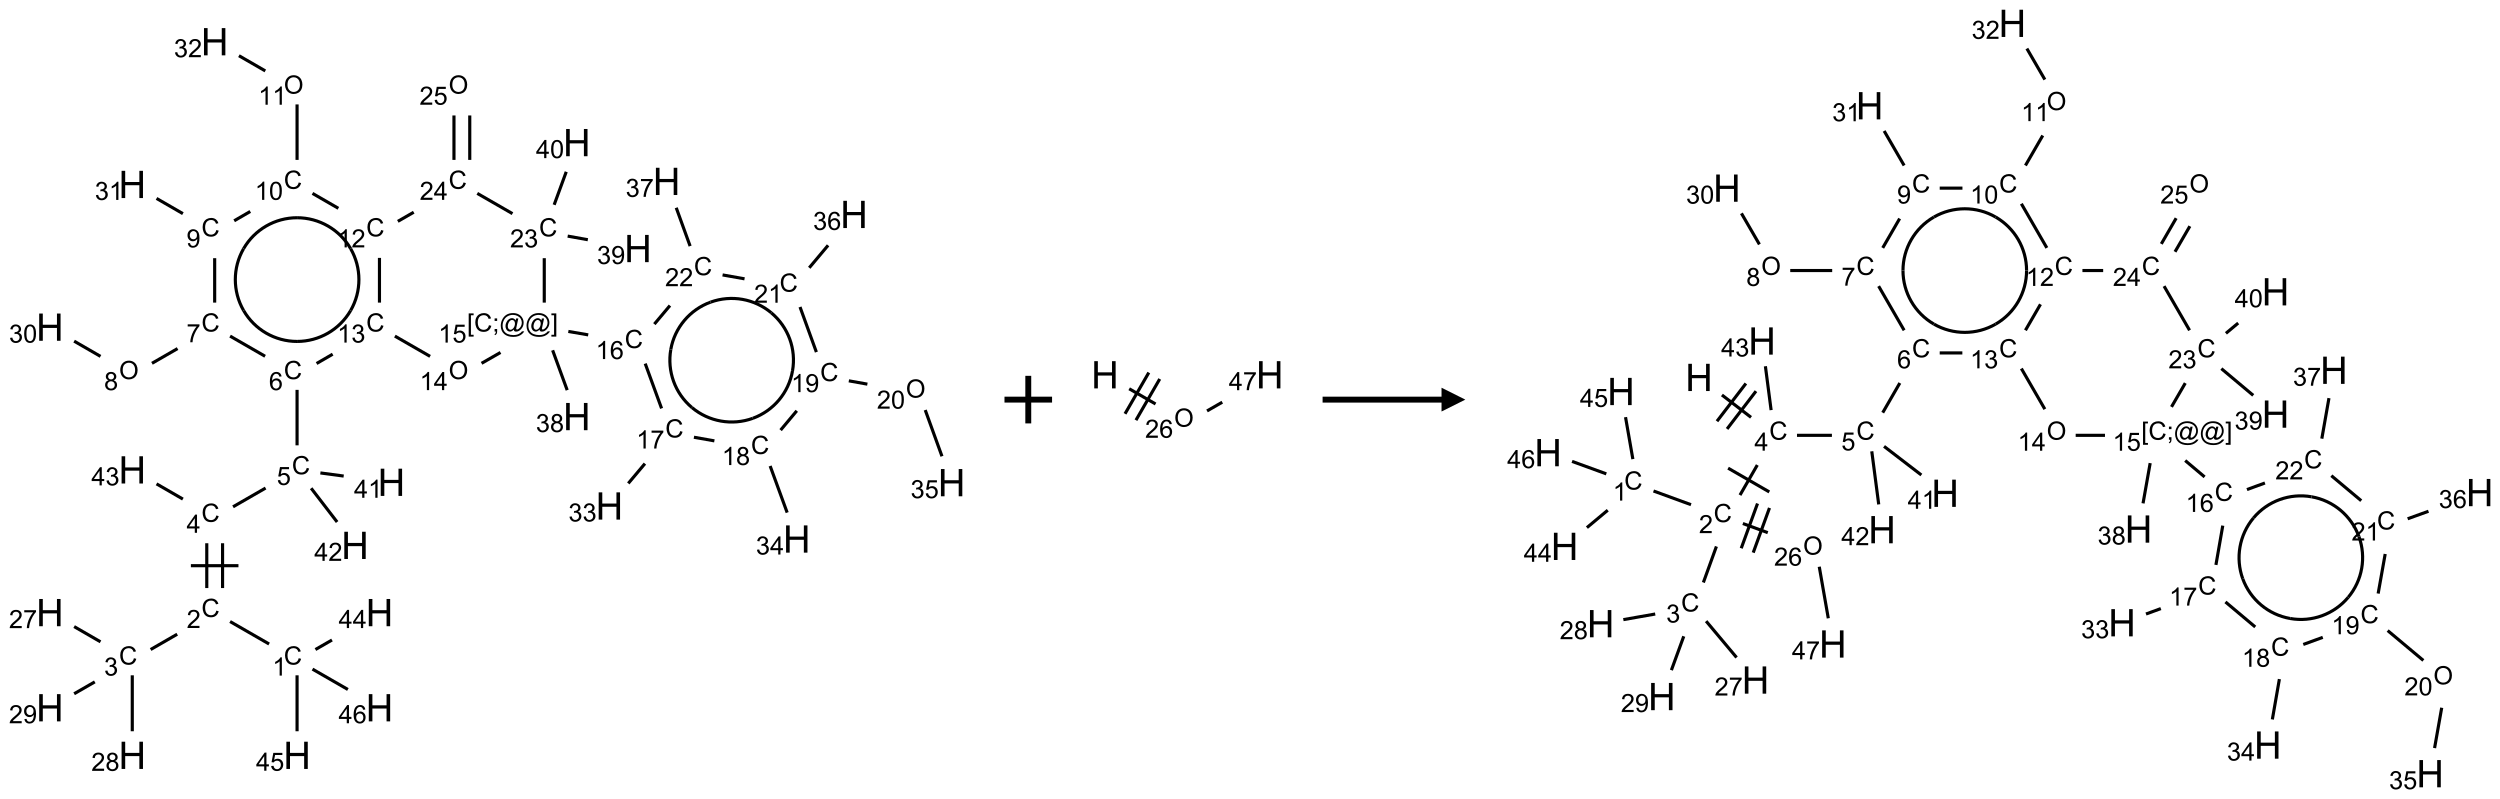 <?xml version="1.0" encoding="UTF-8"?>
<svg xmlns="http://www.w3.org/2000/svg" xmlns:xlink="http://www.w3.org/1999/xlink" width="1051" height="336" viewBox="0 0 1051 336">
<defs>
<g>
<g id="glyph-0-0">
<path d="M 1.332 0 L 1.332 -6.668 L 6.668 -6.668 L 6.668 0 Z M 1.5 -0.168 L 6.5 -0.168 L 6.5 -6.5 L 1.5 -6.5 Z M 1.5 -0.168 "/>
</g>
<g id="glyph-0-1">
<path d="M 6.27 -2.676 L 7.281 -2.422 C 7.07 -1.594 6.688 -0.961 6.137 -0.523 C 5.586 -0.086 4.914 0.129 4.121 0.129 C 3.297 0.129 2.629 -0.039 2.113 -0.371 C 1.598 -0.707 1.203 -1.191 0.934 -1.828 C 0.664 -2.465 0.531 -3.145 0.531 -3.875 C 0.531 -4.672 0.684 -5.363 0.988 -5.957 C 1.293 -6.547 1.723 -6.996 2.285 -7.305 C 2.844 -7.613 3.461 -7.766 4.137 -7.766 C 4.898 -7.766 5.543 -7.57 6.062 -7.184 C 6.582 -6.793 6.945 -6.246 7.152 -5.543 L 6.156 -5.309 C 5.98 -5.863 5.723 -6.266 5.387 -6.52 C 5.051 -6.773 4.625 -6.902 4.113 -6.902 C 3.527 -6.902 3.039 -6.762 2.645 -6.48 C 2.25 -6.199 1.973 -5.82 1.812 -5.348 C 1.652 -4.871 1.574 -4.383 1.574 -3.879 C 1.574 -3.23 1.668 -2.664 1.855 -2.18 C 2.047 -1.695 2.34 -1.332 2.738 -1.094 C 3.137 -0.855 3.57 -0.734 4.035 -0.734 C 4.602 -0.734 5.082 -0.898 5.473 -1.223 C 5.867 -1.551 6.133 -2.035 6.27 -2.676 Z M 6.27 -2.676 "/>
</g>
<g id="glyph-0-2">
<path d="M 3.973 0 L 3.035 0 L 3.035 -5.973 C 2.809 -5.758 2.516 -5.543 2.148 -5.328 C 1.781 -5.113 1.453 -4.953 1.16 -4.844 L 1.16 -5.75 C 1.684 -5.996 2.145 -6.297 2.535 -6.645 C 2.93 -6.996 3.207 -7.336 3.371 -7.668 L 3.973 -7.668 Z M 3.973 0 "/>
</g>
<g id="glyph-0-3">
<path d="M 5.371 -0.902 L 5.371 0 L 0.324 0 C 0.316 -0.227 0.352 -0.441 0.434 -0.652 C 0.562 -0.996 0.766 -1.332 1.051 -1.668 C 1.332 -2 1.742 -2.387 2.277 -2.824 C 3.105 -3.504 3.668 -4.043 3.957 -4.441 C 4.25 -4.84 4.395 -5.215 4.395 -5.566 C 4.395 -5.938 4.262 -6.254 3.996 -6.508 C 3.73 -6.762 3.387 -6.891 2.957 -6.891 C 2.508 -6.891 2.145 -6.754 1.875 -6.484 C 1.605 -6.215 1.469 -5.84 1.465 -5.359 L 0.5 -5.457 C 0.566 -6.176 0.812 -6.727 1.246 -7.102 C 1.676 -7.477 2.254 -7.668 2.98 -7.668 C 3.711 -7.668 4.293 -7.465 4.719 -7.059 C 5.145 -6.652 5.359 -6.148 5.359 -5.547 C 5.359 -5.242 5.297 -4.941 5.172 -4.645 C 5.047 -4.352 4.84 -4.039 4.551 -3.715 C 4.262 -3.387 3.777 -2.938 3.105 -2.371 C 2.543 -1.898 2.18 -1.578 2.02 -1.41 C 1.859 -1.242 1.73 -1.07 1.625 -0.902 Z M 5.371 -0.902 "/>
</g>
<g id="glyph-0-4">
<path d="M 0.449 -2.016 L 1.387 -2.141 C 1.492 -1.609 1.676 -1.227 1.934 -0.992 C 2.191 -0.758 2.508 -0.641 2.879 -0.641 C 3.32 -0.641 3.695 -0.793 3.996 -1.098 C 4.301 -1.402 4.453 -1.781 4.453 -2.234 C 4.453 -2.664 4.312 -3.02 4.031 -3.301 C 3.75 -3.578 3.391 -3.719 2.957 -3.719 C 2.781 -3.719 2.562 -3.684 2.297 -3.613 L 2.402 -4.438 C 2.465 -4.43 2.516 -4.426 2.551 -4.426 C 2.949 -4.426 3.312 -4.531 3.629 -4.738 C 3.949 -4.949 4.109 -5.27 4.109 -5.703 C 4.109 -6.047 3.992 -6.332 3.762 -6.559 C 3.527 -6.785 3.227 -6.895 2.859 -6.895 C 2.496 -6.895 2.191 -6.781 1.949 -6.551 C 1.707 -6.324 1.547 -5.98 1.48 -5.52 L 0.543 -5.688 C 0.656 -6.316 0.918 -6.805 1.324 -7.148 C 1.73 -7.492 2.234 -7.668 2.84 -7.668 C 3.254 -7.668 3.641 -7.578 3.988 -7.398 C 4.34 -7.219 4.609 -6.977 4.793 -6.668 C 4.98 -6.359 5.074 -6.031 5.074 -5.684 C 5.074 -5.352 4.984 -5.051 4.809 -4.781 C 4.629 -4.512 4.367 -4.297 4.02 -4.137 C 4.473 -4.031 4.824 -3.816 5.074 -3.488 C 5.324 -3.16 5.449 -2.75 5.449 -2.254 C 5.449 -1.59 5.203 -1.023 4.719 -0.559 C 4.234 -0.098 3.617 0.137 2.875 0.137 C 2.203 0.137 1.648 -0.062 1.207 -0.465 C 0.762 -0.863 0.512 -1.379 0.449 -2.016 Z M 0.449 -2.016 "/>
</g>
<g id="glyph-0-5">
<path d="M 0.504 -6.637 L 0.504 -7.535 L 5.449 -7.535 L 5.449 -6.809 C 4.961 -6.289 4.48 -5.602 4.004 -4.746 C 3.527 -3.887 3.156 -3.004 2.895 -2.098 C 2.707 -1.461 2.59 -0.762 2.535 0 L 1.574 0 C 1.582 -0.602 1.703 -1.328 1.926 -2.176 C 2.152 -3.027 2.477 -3.848 2.898 -4.637 C 3.32 -5.426 3.77 -6.094 4.246 -6.637 Z M 0.504 -6.637 "/>
</g>
<g id="glyph-0-6">
<path d="M 1.887 -4.141 C 1.496 -4.281 1.207 -4.484 1.02 -4.75 C 0.832 -5.016 0.738 -5.328 0.738 -5.699 C 0.738 -6.254 0.938 -6.719 1.34 -7.098 C 1.738 -7.477 2.27 -7.668 2.934 -7.668 C 3.598 -7.668 4.137 -7.473 4.543 -7.086 C 4.949 -6.699 5.152 -6.227 5.152 -5.672 C 5.152 -5.316 5.059 -5.008 4.871 -4.746 C 4.688 -4.484 4.406 -4.281 4.027 -4.141 C 4.496 -3.988 4.852 -3.742 5.098 -3.402 C 5.34 -3.062 5.465 -2.656 5.465 -2.184 C 5.465 -1.531 5.234 -0.98 4.77 -0.535 C 4.309 -0.09 3.703 0.129 2.949 0.129 C 2.195 0.129 1.586 -0.094 1.125 -0.539 C 0.664 -0.984 0.434 -1.543 0.434 -2.207 C 0.434 -2.703 0.559 -3.121 0.809 -3.457 C 1.062 -3.793 1.422 -4.02 1.887 -4.141 Z M 1.699 -5.73 C 1.699 -5.367 1.812 -5.074 2.047 -4.844 C 2.281 -4.613 2.582 -4.5 2.953 -4.5 C 3.312 -4.5 3.609 -4.613 3.84 -4.84 C 4.07 -5.066 4.188 -5.348 4.188 -5.676 C 4.188 -6.02 4.07 -6.309 3.832 -6.543 C 3.594 -6.777 3.297 -6.895 2.941 -6.895 C 2.586 -6.895 2.289 -6.781 2.051 -6.551 C 1.816 -6.324 1.699 -6.047 1.699 -5.73 Z M 1.395 -2.203 C 1.395 -1.938 1.461 -1.676 1.586 -1.426 C 1.711 -1.176 1.902 -0.984 2.152 -0.848 C 2.402 -0.711 2.672 -0.641 2.957 -0.641 C 3.406 -0.641 3.777 -0.785 4.066 -1.074 C 4.359 -1.363 4.504 -1.727 4.504 -2.172 C 4.504 -2.625 4.355 -2.996 4.055 -3.293 C 3.754 -3.586 3.379 -3.734 2.926 -3.734 C 2.484 -3.734 2.121 -3.59 1.832 -3.297 C 1.543 -3.004 1.395 -2.641 1.395 -2.203 Z M 1.395 -2.203 "/>
</g>
<g id="glyph-0-7">
<path d="M 0.582 -1.766 L 1.484 -1.848 C 1.562 -1.426 1.707 -1.117 1.922 -0.926 C 2.137 -0.734 2.414 -0.641 2.75 -0.641 C 3.039 -0.641 3.289 -0.707 3.508 -0.84 C 3.727 -0.973 3.902 -1.148 4.043 -1.367 C 4.18 -1.586 4.297 -1.887 4.391 -2.262 C 4.484 -2.637 4.531 -3.016 4.531 -3.406 C 4.531 -3.449 4.531 -3.512 4.527 -3.594 C 4.34 -3.297 4.082 -3.055 3.758 -2.867 C 3.434 -2.68 3.082 -2.59 2.703 -2.59 C 2.07 -2.59 1.535 -2.816 1.098 -3.277 C 0.66 -3.734 0.441 -4.34 0.441 -5.09 C 0.441 -5.863 0.672 -6.484 1.129 -6.957 C 1.586 -7.43 2.156 -7.668 2.844 -7.668 C 3.34 -7.668 3.793 -7.531 4.207 -7.266 C 4.617 -7 4.93 -6.617 5.145 -6.121 C 5.355 -5.629 5.465 -4.91 5.465 -3.973 C 5.465 -2.996 5.359 -2.223 5.145 -1.645 C 4.934 -1.066 4.617 -0.625 4.199 -0.324 C 3.781 -0.02 3.293 0.129 2.73 0.129 C 2.133 0.129 1.645 -0.035 1.266 -0.367 C 0.887 -0.699 0.66 -1.164 0.582 -1.766 Z M 4.422 -5.137 C 4.422 -5.676 4.277 -6.102 3.992 -6.418 C 3.707 -6.734 3.359 -6.891 2.957 -6.891 C 2.543 -6.891 2.18 -6.719 1.871 -6.379 C 1.562 -6.039 1.406 -5.598 1.406 -5.059 C 1.406 -4.57 1.555 -4.176 1.848 -3.871 C 2.141 -3.566 2.5 -3.418 2.934 -3.418 C 3.367 -3.418 3.723 -3.57 4.004 -3.871 C 4.281 -4.176 4.422 -4.598 4.422 -5.137 Z M 4.422 -5.137 "/>
</g>
<g id="glyph-0-8">
<path d="M 3.449 0 L 3.449 -1.828 L 0.137 -1.828 L 0.137 -2.688 L 3.621 -7.637 L 4.387 -7.637 L 4.387 -2.688 L 5.418 -2.688 L 5.418 -1.828 L 4.387 -1.828 L 4.387 0 Z M 3.449 -2.688 L 3.449 -6.129 L 1.059 -2.688 Z M 3.449 -2.688 "/>
</g>
<g id="glyph-0-9">
<path d="M 0.441 -2 L 1.426 -2.082 C 1.5 -1.605 1.668 -1.242 1.934 -1.004 C 2.199 -0.762 2.52 -0.641 2.895 -0.641 C 3.348 -0.641 3.73 -0.812 4.043 -1.152 C 4.355 -1.492 4.512 -1.941 4.512 -2.504 C 4.512 -3.039 4.359 -3.461 4.059 -3.77 C 3.758 -4.078 3.367 -4.234 2.879 -4.234 C 2.578 -4.234 2.305 -4.164 2.062 -4.027 C 1.82 -3.891 1.629 -3.715 1.488 -3.496 L 0.609 -3.609 L 1.348 -7.531 L 5.145 -7.531 L 5.145 -6.637 L 2.098 -6.637 L 1.688 -4.582 C 2.145 -4.902 2.625 -5.062 3.129 -5.062 C 3.797 -5.062 4.359 -4.832 4.816 -4.371 C 5.277 -3.91 5.504 -3.312 5.504 -2.59 C 5.504 -1.898 5.305 -1.301 4.902 -0.797 C 4.41 -0.18 3.742 0.129 2.895 0.129 C 2.199 0.129 1.633 -0.062 1.195 -0.453 C 0.758 -0.844 0.504 -1.359 0.441 -2 Z M 0.441 -2 "/>
</g>
<g id="glyph-0-10">
<path d="M 5.309 -5.766 L 4.375 -5.691 C 4.293 -6.059 4.172 -6.328 4.02 -6.496 C 3.766 -6.762 3.453 -6.895 3.082 -6.895 C 2.785 -6.895 2.523 -6.812 2.297 -6.645 C 2 -6.43 1.77 -6.117 1.598 -5.703 C 1.43 -5.289 1.34 -4.703 1.332 -3.938 C 1.559 -4.281 1.836 -4.535 2.16 -4.703 C 2.488 -4.871 2.828 -4.953 3.188 -4.953 C 3.812 -4.953 4.344 -4.723 4.785 -4.262 C 5.223 -3.801 5.441 -3.207 5.441 -2.48 C 5.441 -2 5.34 -1.555 5.133 -1.145 C 4.926 -0.73 4.641 -0.418 4.281 -0.199 C 3.922 0.02 3.512 0.129 3.051 0.129 C 2.27 0.129 1.633 -0.156 1.141 -0.73 C 0.648 -1.305 0.402 -2.254 0.402 -3.574 C 0.402 -5.051 0.672 -6.121 1.219 -6.793 C 1.695 -7.375 2.336 -7.668 3.141 -7.668 C 3.742 -7.668 4.234 -7.5 4.617 -7.16 C 5 -6.824 5.23 -6.359 5.309 -5.766 Z M 1.48 -2.473 C 1.48 -2.152 1.547 -1.844 1.684 -1.547 C 1.82 -1.25 2.016 -1.027 2.262 -0.871 C 2.508 -0.719 2.766 -0.641 3.035 -0.641 C 3.434 -0.641 3.773 -0.801 4.059 -1.121 C 4.344 -1.441 4.484 -1.875 4.484 -2.422 C 4.484 -2.949 4.344 -3.367 4.062 -3.668 C 3.781 -3.973 3.426 -4.125 3 -4.125 C 2.578 -4.125 2.219 -3.973 1.922 -3.668 C 1.625 -3.363 1.48 -2.969 1.48 -2.473 Z M 1.48 -2.473 "/>
</g>
<g id="glyph-0-11">
<path d="M 0.516 -3.719 C 0.516 -4.984 0.855 -5.977 1.535 -6.695 C 2.215 -7.414 3.094 -7.77 4.172 -7.77 C 4.875 -7.77 5.512 -7.602 6.078 -7.266 C 6.645 -6.93 7.074 -6.461 7.371 -5.855 C 7.668 -5.254 7.816 -4.57 7.816 -3.809 C 7.816 -3.035 7.66 -2.34 7.348 -1.73 C 7.035 -1.117 6.594 -0.656 6.02 -0.34 C 5.449 -0.027 4.828 0.129 4.168 0.129 C 3.449 0.129 2.805 -0.043 2.238 -0.391 C 1.672 -0.738 1.246 -1.211 0.953 -1.812 C 0.66 -2.414 0.516 -3.047 0.516 -3.719 Z M 1.559 -3.703 C 1.559 -2.781 1.805 -2.059 2.301 -1.527 C 2.793 -1 3.414 -0.734 4.16 -0.734 C 4.922 -0.734 5.547 -1 6.039 -1.535 C 6.531 -2.07 6.777 -2.828 6.777 -3.812 C 6.777 -4.434 6.672 -4.977 6.461 -5.441 C 6.25 -5.902 5.945 -6.262 5.539 -6.52 C 5.133 -6.773 4.68 -6.902 4.176 -6.902 C 3.461 -6.902 2.848 -6.656 2.332 -6.164 C 1.816 -5.672 1.559 -4.852 1.559 -3.703 Z M 1.559 -3.703 "/>
</g>
<g id="glyph-0-12">
<path d="M 0.441 -3.766 C 0.441 -4.668 0.535 -5.395 0.723 -5.945 C 0.906 -6.496 1.184 -6.922 1.551 -7.219 C 1.918 -7.516 2.375 -7.668 2.934 -7.668 C 3.344 -7.668 3.703 -7.586 4.012 -7.418 C 4.32 -7.254 4.574 -7.016 4.777 -6.707 C 4.977 -6.395 5.137 -6.016 5.25 -5.57 C 5.363 -5.125 5.422 -4.523 5.422 -3.766 C 5.422 -2.871 5.328 -2.148 5.145 -1.598 C 4.961 -1.047 4.688 -0.621 4.32 -0.32 C 3.953 -0.02 3.492 0.129 2.934 0.129 C 2.195 0.129 1.617 -0.133 1.199 -0.66 C 0.695 -1.297 0.441 -2.332 0.441 -3.766 Z M 1.406 -3.766 C 1.406 -2.512 1.555 -1.68 1.848 -1.262 C 2.141 -0.848 2.5 -0.641 2.934 -0.641 C 3.363 -0.641 3.727 -0.848 4.02 -1.266 C 4.312 -1.684 4.457 -2.516 4.457 -3.766 C 4.457 -5.023 4.312 -5.859 4.02 -6.27 C 3.727 -6.684 3.359 -6.891 2.922 -6.891 C 2.492 -6.891 2.148 -6.707 1.891 -6.344 C 1.566 -5.879 1.406 -5.02 1.406 -3.766 Z M 1.406 -3.766 "/>
</g>
<g id="glyph-0-13">
<path d="M 0.723 2.121 L 0.723 -7.637 L 2.793 -7.637 L 2.793 -6.859 L 1.66 -6.859 L 1.66 1.344 L 2.793 1.344 L 2.793 2.121 Z M 0.723 2.121 "/>
</g>
<g id="glyph-0-14">
<path d="M 0.949 -4.465 L 0.949 -5.531 L 2.016 -5.531 L 2.016 -4.465 Z M 0.949 0 L 0.949 -1.066 L 2.016 -1.066 L 2.016 0 C 2.016 0.391 1.945 0.711 1.809 0.949 C 1.668 1.191 1.449 1.379 1.145 1.512 L 0.887 1.109 C 1.082 1.023 1.23 0.895 1.324 0.727 C 1.418 0.559 1.469 0.316 1.48 0 Z M 0.949 0 "/>
</g>
<g id="glyph-0-15">
<path d="M 6.047 -0.848 C 5.82 -0.59 5.57 -0.379 5.289 -0.223 C 5.008 -0.062 4.73 0.016 4.449 0.016 C 4.141 0.016 3.84 -0.074 3.547 -0.254 C 3.254 -0.434 3.02 -0.715 2.836 -1.09 C 2.652 -1.465 2.562 -1.875 2.562 -2.324 C 2.562 -2.875 2.703 -3.43 2.988 -3.98 C 3.27 -4.535 3.621 -4.953 4.043 -5.23 C 4.461 -5.508 4.871 -5.645 5.266 -5.645 C 5.566 -5.645 5.855 -5.566 6.129 -5.41 C 6.402 -5.25 6.641 -5.012 6.84 -4.688 L 7.016 -5.496 L 7.949 -5.496 L 7.199 -2 C 7.094 -1.516 7.043 -1.246 7.043 -1.191 C 7.043 -1.098 7.078 -1.02 7.148 -0.949 C 7.219 -0.883 7.305 -0.848 7.406 -0.848 C 7.59 -0.848 7.832 -0.953 8.129 -1.168 C 8.527 -1.445 8.84 -1.816 9.07 -2.285 C 9.301 -2.75 9.418 -3.234 9.418 -3.73 C 9.418 -4.309 9.27 -4.852 8.973 -5.355 C 8.676 -5.859 8.23 -6.262 7.645 -6.562 C 7.055 -6.863 6.406 -7.016 5.691 -7.016 C 4.879 -7.016 4.137 -6.824 3.465 -6.445 C 2.793 -6.066 2.273 -5.52 1.902 -4.809 C 1.535 -4.098 1.348 -3.34 1.348 -2.527 C 1.348 -1.676 1.535 -0.941 1.902 -0.328 C 2.273 0.285 2.809 0.742 3.508 1.035 C 4.207 1.328 4.984 1.473 5.832 1.473 C 6.742 1.473 7.504 1.32 8.121 1.016 C 8.734 0.711 9.195 0.34 9.5 -0.098 L 10.441 -0.098 C 10.266 0.266 9.961 0.637 9.531 1.016 C 9.102 1.395 8.59 1.695 7.996 1.914 C 7.402 2.133 6.688 2.246 5.848 2.246 C 5.078 2.246 4.367 2.145 3.715 1.949 C 3.066 1.75 2.512 1.453 2.051 1.055 C 1.594 0.656 1.25 0.199 1.016 -0.316 C 0.723 -0.973 0.578 -1.684 0.578 -2.441 C 0.578 -3.289 0.75 -4.098 1.098 -4.863 C 1.523 -5.805 2.125 -6.527 2.902 -7.027 C 3.684 -7.527 4.629 -7.777 5.738 -7.777 C 6.602 -7.777 7.375 -7.602 8.059 -7.246 C 8.746 -6.895 9.285 -6.371 9.684 -5.672 C 10.02 -5.07 10.188 -4.418 10.188 -3.715 C 10.188 -2.707 9.832 -1.812 9.125 -1.031 C 8.492 -0.328 7.801 0.02 7.051 0.02 C 6.812 0.02 6.617 -0.016 6.473 -0.09 C 6.324 -0.16 6.215 -0.266 6.145 -0.402 C 6.102 -0.488 6.066 -0.637 6.047 -0.848 Z M 3.527 -2.262 C 3.527 -1.785 3.641 -1.414 3.863 -1.152 C 4.09 -0.887 4.348 -0.754 4.641 -0.754 C 4.836 -0.754 5.039 -0.812 5.254 -0.93 C 5.469 -1.047 5.676 -1.219 5.871 -1.449 C 6.066 -1.676 6.23 -1.969 6.355 -2.32 C 6.48 -2.672 6.543 -3.027 6.543 -3.379 C 6.543 -3.852 6.426 -4.219 6.191 -4.48 C 5.957 -4.738 5.672 -4.871 5.332 -4.871 C 5.109 -4.871 4.902 -4.812 4.707 -4.699 C 4.512 -4.586 4.32 -4.406 4.137 -4.156 C 3.953 -3.906 3.805 -3.602 3.691 -3.246 C 3.582 -2.887 3.527 -2.559 3.527 -2.262 Z M 3.527 -2.262 "/>
</g>
<g id="glyph-0-16">
<path d="M 2.27 2.121 L 0.203 2.121 L 0.203 1.344 L 1.332 1.344 L 1.332 -6.859 L 0.203 -6.859 L 0.203 -7.637 L 2.27 -7.637 Z M 2.27 2.121 "/>
</g>
<g id="glyph-1-0">
<path d="M 2 0 L 2 -10 L 10 -10 L 10 0 Z M 2.25 -0.25 L 9.75 -0.25 L 9.75 -9.75 L 2.25 -9.75 Z M 2.25 -0.25 "/>
</g>
<g id="glyph-1-1">
<path d="M 1.281 0 L 1.281 -11.453 L 2.797 -11.453 L 2.797 -6.75 L 8.75 -6.75 L 8.75 -11.453 L 10.266 -11.453 L 10.266 0 L 8.75 0 L 8.75 -5.398 L 2.797 -5.398 L 2.797 0 Z M 1.281 0 "/>
</g>
</g>
</defs>
<path fill="none" stroke-width="0.033" stroke-linecap="butt" stroke-linejoin="miter" stroke="rgb(0%, 0%, 0%)" stroke-opacity="1" stroke-miterlimit="10" d="M 2.304 6.33 L 1.894 6.094 " transform="matrix(40, 0, 0, 40, 20.967, 17.539)"/>
<path fill="none" stroke-width="0.033" stroke-linecap="butt" stroke-linejoin="miter" stroke="rgb(0%, 0%, 0%)" stroke-opacity="1" stroke-miterlimit="10" d="M 1.338 6.227 L 1.059 6.388 " transform="matrix(40, 0, 0, 40, 20.967, 17.539)"/>
<path fill="none" stroke-width="0.033" stroke-linecap="butt" stroke-linejoin="miter" stroke="rgb(0%, 0%, 0%)" stroke-opacity="1" stroke-miterlimit="10" d="M 0.532 6.307 L 0.255 6.147 " transform="matrix(40, 0, 0, 40, 20.967, 17.539)"/>
<path fill="none" stroke-width="0.033" stroke-linecap="butt" stroke-linejoin="miter" stroke="rgb(0%, 0%, 0%)" stroke-opacity="1" stroke-miterlimit="10" d="M 0.866 6.659 L 0.866 7.247 " transform="matrix(40, 0, 0, 40, 20.967, 17.539)"/>
<path fill="none" stroke-width="0.033" stroke-linecap="butt" stroke-linejoin="miter" stroke="rgb(0%, 0%, 0%)" stroke-opacity="1" stroke-miterlimit="10" d="M 0.472 6.728 L 0.255 6.853 " transform="matrix(40, 0, 0, 40, 20.967, 17.539)"/>
<path fill="none" stroke-width="0.033" stroke-linecap="butt" stroke-linejoin="miter" stroke="rgb(0%, 0%, 0%)" stroke-opacity="1" stroke-miterlimit="10" d="M 1.815 5.742 L 1.815 5.271 " transform="matrix(40, 0, 0, 40, 20.967, 17.539)"/>
<path fill="none" stroke-width="0.033" stroke-linecap="butt" stroke-linejoin="miter" stroke="rgb(0%, 0%, 0%)" stroke-opacity="1" stroke-miterlimit="10" d="M 1.649 5.742 L 1.649 5.271 " transform="matrix(40, 0, 0, 40, 20.967, 17.539)"/>
<path fill="none" stroke-width="0.033" stroke-linecap="butt" stroke-linejoin="miter" stroke="rgb(0%, 0%, 0%)" stroke-opacity="1" stroke-miterlimit="10" d="M 1.982 5.507 L 1.482 5.507 " transform="matrix(40, 0, 0, 40, 20.967, 17.539)"/>
<path fill="none" stroke-width="0.033" stroke-linecap="butt" stroke-linejoin="miter" stroke="rgb(0%, 0%, 0%)" stroke-opacity="1" stroke-miterlimit="10" d="M 1.925 4.888 L 2.267 4.691 " transform="matrix(40, 0, 0, 40, 20.967, 17.539)"/>
<path fill="none" stroke-width="0.033" stroke-linecap="butt" stroke-linejoin="miter" stroke="rgb(0%, 0%, 0%)" stroke-opacity="1" stroke-miterlimit="10" d="M 2.598 4.242 L 2.598 3.659 " transform="matrix(40, 0, 0, 40, 20.967, 17.539)"/>
<path fill="none" stroke-width="0.033" stroke-linecap="butt" stroke-linejoin="miter" stroke="rgb(0%, 0%, 0%)" stroke-opacity="1" stroke-miterlimit="10" d="M 2.262 3.306 L 1.894 3.094 " transform="matrix(40, 0, 0, 40, 20.967, 17.539)"/>
<path fill="none" stroke-width="0.033" stroke-linecap="butt" stroke-linejoin="miter" stroke="rgb(0%, 0%, 0%)" stroke-opacity="1" stroke-miterlimit="10" d="M 1.342 3.225 L 1.073 3.38 " transform="matrix(40, 0, 0, 40, 20.967, 17.539)"/>
<path fill="none" stroke-width="0.033" stroke-linecap="butt" stroke-linejoin="miter" stroke="rgb(0%, 0%, 0%)" stroke-opacity="1" stroke-miterlimit="10" d="M 0.532 3.307 L 0.255 3.147 " transform="matrix(40, 0, 0, 40, 20.967, 17.539)"/>
<path fill="none" stroke-width="0.033" stroke-linecap="butt" stroke-linejoin="miter" stroke="rgb(0%, 0%, 0%)" stroke-opacity="1" stroke-miterlimit="10" d="M 1.732 2.742 L 1.732 2.275 " transform="matrix(40, 0, 0, 40, 20.967, 17.539)"/>
<path fill="none" stroke-width="0.033" stroke-linecap="butt" stroke-linejoin="miter" stroke="rgb(0%, 0%, 0%)" stroke-opacity="1" stroke-miterlimit="10" d="M 1.398 1.807 L 1.121 1.647 " transform="matrix(40, 0, 0, 40, 20.967, 17.539)"/>
<path fill="none" stroke-width="0.033" stroke-linecap="butt" stroke-linejoin="miter" stroke="rgb(0%, 0%, 0%)" stroke-opacity="1" stroke-miterlimit="10" d="M 1.937 1.882 L 2.106 1.784 " transform="matrix(40, 0, 0, 40, 20.967, 17.539)"/>
<path fill="none" stroke-width="0.033" stroke-linecap="butt" stroke-linejoin="miter" stroke="rgb(0%, 0%, 0%)" stroke-opacity="1" stroke-miterlimit="10" d="M 2.598 1.242 L 2.598 0.659 " transform="matrix(40, 0, 0, 40, 20.967, 17.539)"/>
<path fill="none" stroke-width="0.033" stroke-linecap="butt" stroke-linejoin="miter" stroke="rgb(0%, 0%, 0%)" stroke-opacity="1" stroke-miterlimit="10" d="M 2.264 0.307 L 1.987 0.147 " transform="matrix(40, 0, 0, 40, 20.967, 17.539)"/>
<path fill="none" stroke-width="0.033" stroke-linecap="butt" stroke-linejoin="miter" stroke="rgb(0%, 0%, 0%)" stroke-opacity="1" stroke-miterlimit="10" d="M 2.76 1.594 L 3.032 1.751 " transform="matrix(40, 0, 0, 40, 20.967, 17.539)"/>
<path fill="none" stroke-width="0.033" stroke-linecap="butt" stroke-linejoin="miter" stroke="rgb(0%, 0%, 0%)" stroke-opacity="1" stroke-miterlimit="10" d="M 3.464 2.272 L 3.464 2.742 " transform="matrix(40, 0, 0, 40, 20.967, 17.539)"/>
<path fill="none" stroke-width="0.033" stroke-linecap="butt" stroke-linejoin="miter" stroke="rgb(0%, 0%, 0%)" stroke-opacity="1" stroke-miterlimit="10" d="M 2.972 3.284 L 2.803 3.382 " transform="matrix(40, 0, 0, 40, 20.967, 17.539)"/>
<path fill="none" stroke-width="0.033" stroke-linecap="butt" stroke-linejoin="miter" stroke="rgb(0%, 0%, 0%)" stroke-opacity="1" stroke-miterlimit="10" d="M 3.626 3.094 L 3.996 3.307 " transform="matrix(40, 0, 0, 40, 20.967, 17.539)"/>
<path fill="none" stroke-width="0.033" stroke-linecap="butt" stroke-linejoin="miter" stroke="rgb(0%, 0%, 0%)" stroke-opacity="1" stroke-miterlimit="10" d="M 4.537 3.38 L 4.736 3.266 " transform="matrix(40, 0, 0, 40, 20.967, 17.539)"/>
<path fill="none" stroke-width="0.033" stroke-linecap="butt" stroke-linejoin="miter" stroke="rgb(0%, 0%, 0%)" stroke-opacity="1" stroke-miterlimit="10" d="M 5.449 3.045 L 5.658 3.081 " transform="matrix(40, 0, 0, 40, 20.967, 17.539)"/>
<path fill="none" stroke-width="0.033" stroke-linecap="butt" stroke-linejoin="miter" stroke="rgb(0%, 0%, 0%)" stroke-opacity="1" stroke-miterlimit="10" d="M 6.257 3.383 L 6.429 3.854 " transform="matrix(40, 0, 0, 40, 20.967, 17.539)"/>
<path fill="none" stroke-width="0.033" stroke-linecap="butt" stroke-linejoin="miter" stroke="rgb(0%, 0%, 0%)" stroke-opacity="1" stroke-miterlimit="10" d="M 6.254 4.434 L 6.079 4.642 " transform="matrix(40, 0, 0, 40, 20.967, 17.539)"/>
<path fill="none" stroke-width="0.033" stroke-linecap="butt" stroke-linejoin="miter" stroke="rgb(0%, 0%, 0%)" stroke-opacity="1" stroke-miterlimit="10" d="M 6.769 4.157 L 6.984 4.195 " transform="matrix(40, 0, 0, 40, 20.967, 17.539)"/>
<path fill="none" stroke-width="0.033" stroke-linecap="butt" stroke-linejoin="miter" stroke="rgb(0%, 0%, 0%)" stroke-opacity="1" stroke-miterlimit="10" d="M 7.57 4.459 L 7.749 4.949 " transform="matrix(40, 0, 0, 40, 20.967, 17.539)"/>
<path fill="none" stroke-width="0.033" stroke-linecap="butt" stroke-linejoin="miter" stroke="rgb(0%, 0%, 0%)" stroke-opacity="1" stroke-miterlimit="10" d="M 7.68 4.082 L 7.85 3.879 " transform="matrix(40, 0, 0, 40, 20.967, 17.539)"/>
<path fill="none" stroke-width="0.033" stroke-linecap="butt" stroke-linejoin="miter" stroke="rgb(0%, 0%, 0%)" stroke-opacity="1" stroke-miterlimit="10" d="M 8.397 3.564 L 8.592 3.599 " transform="matrix(40, 0, 0, 40, 20.967, 17.539)"/>
<path fill="none" stroke-width="0.033" stroke-linecap="butt" stroke-linejoin="miter" stroke="rgb(0%, 0%, 0%)" stroke-opacity="1" stroke-miterlimit="10" d="M 9.2 3.871 L 9.376 4.357 " transform="matrix(40, 0, 0, 40, 20.967, 17.539)"/>
<path fill="none" stroke-width="0.033" stroke-linecap="butt" stroke-linejoin="miter" stroke="rgb(0%, 0%, 0%)" stroke-opacity="1" stroke-miterlimit="10" d="M 8.056 3.262 L 7.884 2.788 " transform="matrix(40, 0, 0, 40, 20.967, 17.539)"/>
<path fill="none" stroke-width="0.033" stroke-linecap="butt" stroke-linejoin="miter" stroke="rgb(0%, 0%, 0%)" stroke-opacity="1" stroke-miterlimit="10" d="M 7.981 2.376 L 8.179 2.14 " transform="matrix(40, 0, 0, 40, 20.967, 17.539)"/>
<path fill="none" stroke-width="0.033" stroke-linecap="butt" stroke-linejoin="miter" stroke="rgb(0%, 0%, 0%)" stroke-opacity="1" stroke-miterlimit="10" d="M 7.301 2.492 L 7.07 2.451 " transform="matrix(40, 0, 0, 40, 20.967, 17.539)"/>
<path fill="none" stroke-width="0.033" stroke-linecap="butt" stroke-linejoin="miter" stroke="rgb(0%, 0%, 0%)" stroke-opacity="1" stroke-miterlimit="10" d="M 6.517 2.773 L 6.353 2.968 " transform="matrix(40, 0, 0, 40, 20.967, 17.539)"/>
<path fill="none" stroke-width="0.033" stroke-linecap="butt" stroke-linejoin="miter" stroke="rgb(0%, 0%, 0%)" stroke-opacity="1" stroke-miterlimit="10" d="M 6.729 2.148 L 6.583 1.745 " transform="matrix(40, 0, 0, 40, 20.967, 17.539)"/>
<path fill="none" stroke-width="0.033" stroke-linecap="butt" stroke-linejoin="miter" stroke="rgb(0%, 0%, 0%)" stroke-opacity="1" stroke-miterlimit="10" d="M 5.284 3.243 L 5.437 3.662 " transform="matrix(40, 0, 0, 40, 20.967, 17.539)"/>
<path fill="none" stroke-width="0.033" stroke-linecap="butt" stroke-linejoin="miter" stroke="rgb(0%, 0%, 0%)" stroke-opacity="1" stroke-miterlimit="10" d="M 5.196 2.742 L 5.196 2.275 " transform="matrix(40, 0, 0, 40, 20.967, 17.539)"/>
<path fill="none" stroke-width="0.033" stroke-linecap="butt" stroke-linejoin="miter" stroke="rgb(0%, 0%, 0%)" stroke-opacity="1" stroke-miterlimit="10" d="M 5.442 2.043 L 5.654 2.081 " transform="matrix(40, 0, 0, 40, 20.967, 17.539)"/>
<path fill="none" stroke-width="0.033" stroke-linecap="butt" stroke-linejoin="miter" stroke="rgb(0%, 0%, 0%)" stroke-opacity="1" stroke-miterlimit="10" d="M 5.3 1.714 L 5.427 1.367 " transform="matrix(40, 0, 0, 40, 20.967, 17.539)"/>
<path fill="none" stroke-width="0.033" stroke-linecap="butt" stroke-linejoin="miter" stroke="rgb(0%, 0%, 0%)" stroke-opacity="1" stroke-miterlimit="10" d="M 4.862 1.807 L 4.492 1.594 " transform="matrix(40, 0, 0, 40, 20.967, 17.539)"/>
<path fill="none" stroke-width="0.033" stroke-linecap="butt" stroke-linejoin="miter" stroke="rgb(0%, 0%, 0%)" stroke-opacity="1" stroke-miterlimit="10" d="M 3.824 1.792 L 3.657 1.888 " transform="matrix(40, 0, 0, 40, 20.967, 17.539)"/>
<path fill="none" stroke-width="0.033" stroke-linecap="butt" stroke-linejoin="miter" stroke="rgb(0%, 0%, 0%)" stroke-opacity="1" stroke-miterlimit="10" d="M 4.413 1.242 L 4.413 0.775 " transform="matrix(40, 0, 0, 40, 20.967, 17.539)"/>
<path fill="none" stroke-width="0.033" stroke-linecap="butt" stroke-linejoin="miter" stroke="rgb(0%, 0%, 0%)" stroke-opacity="1" stroke-miterlimit="10" d="M 4.247 1.242 L 4.247 0.775 " transform="matrix(40, 0, 0, 40, 20.967, 17.539)"/>
<path fill="none" stroke-width="0.033" stroke-linecap="butt" stroke-linejoin="miter" stroke="rgb(0%, 0%, 0%)" stroke-opacity="1" stroke-miterlimit="10" d="M 2.843 4.532 L 3.088 4.565 " transform="matrix(40, 0, 0, 40, 20.967, 17.539)"/>
<path fill="none" stroke-width="0.033" stroke-linecap="butt" stroke-linejoin="miter" stroke="rgb(0%, 0%, 0%)" stroke-opacity="1" stroke-miterlimit="10" d="M 2.746 4.693 L 3.019 5.048 " transform="matrix(40, 0, 0, 40, 20.967, 17.539)"/>
<path fill="none" stroke-width="0.033" stroke-linecap="butt" stroke-linejoin="miter" stroke="rgb(0%, 0%, 0%)" stroke-opacity="1" stroke-miterlimit="10" d="M 1.398 4.807 L 1.121 4.647 " transform="matrix(40, 0, 0, 40, 20.967, 17.539)"/>
<path fill="none" stroke-width="0.033" stroke-linecap="butt" stroke-linejoin="miter" stroke="rgb(0%, 0%, 0%)" stroke-opacity="1" stroke-miterlimit="10" d="M 2.791 6.388 L 2.965 6.288 " transform="matrix(40, 0, 0, 40, 20.967, 17.539)"/>
<path fill="none" stroke-width="0.033" stroke-linecap="butt" stroke-linejoin="miter" stroke="rgb(0%, 0%, 0%)" stroke-opacity="1" stroke-miterlimit="10" d="M 2.598 6.659 L 2.598 7.247 " transform="matrix(40, 0, 0, 40, 20.967, 17.539)"/>
<path fill="none" stroke-width="0.033" stroke-linecap="butt" stroke-linejoin="miter" stroke="rgb(0%, 0%, 0%)" stroke-opacity="1" stroke-miterlimit="10" d="M 2.76 6.594 L 3.132 6.808 " transform="matrix(40, 0, 0, 40, 20.967, 17.539)"/>
<path fill="none" stroke-width="0.033" stroke-linecap="butt" stroke-linejoin="miter" stroke="rgb(0%, 0%, 0%)" stroke-opacity="1" stroke-miterlimit="10" d="M 2.598 3.15 C 2.366 3.15 2.152 3.026 2.036 2.825 " transform="matrix(40, 0, 0, 40, 20.967, 17.539)"/>
<path fill="none" stroke-width="0.033" stroke-linecap="butt" stroke-linejoin="miter" stroke="rgb(0%, 0%, 0%)" stroke-opacity="1" stroke-miterlimit="10" d="M 3.161 2.825 C 3.045 3.026 2.83 3.15 2.598 3.15 " transform="matrix(40, 0, 0, 40, 20.967, 17.539)"/>
<path fill="none" stroke-width="0.033" stroke-linecap="butt" stroke-linejoin="miter" stroke="rgb(0%, 0%, 0%)" stroke-opacity="1" stroke-miterlimit="10" d="M 3.161 2.175 C 3.277 2.376 3.277 2.624 3.161 2.825 " transform="matrix(40, 0, 0, 40, 20.967, 17.539)"/>
<path fill="none" stroke-width="0.033" stroke-linecap="butt" stroke-linejoin="miter" stroke="rgb(0%, 0%, 0%)" stroke-opacity="1" stroke-miterlimit="10" d="M 2.598 1.85 C 2.83 1.85 3.045 1.974 3.161 2.175 " transform="matrix(40, 0, 0, 40, 20.967, 17.539)"/>
<path fill="none" stroke-width="0.033" stroke-linecap="butt" stroke-linejoin="miter" stroke="rgb(0%, 0%, 0%)" stroke-opacity="1" stroke-miterlimit="10" d="M 2.036 2.175 C 2.152 1.974 2.366 1.85 2.598 1.85 " transform="matrix(40, 0, 0, 40, 20.967, 17.539)"/>
<path fill="none" stroke-width="0.033" stroke-linecap="butt" stroke-linejoin="miter" stroke="rgb(0%, 0%, 0%)" stroke-opacity="1" stroke-miterlimit="10" d="M 2.036 2.825 C 1.92 2.624 1.92 2.376 2.036 2.175 " transform="matrix(40, 0, 0, 40, 20.967, 17.539)"/>
<path fill="none" stroke-width="0.033" stroke-linecap="butt" stroke-linejoin="miter" stroke="rgb(0%, 0%, 0%)" stroke-opacity="1" stroke-miterlimit="10" d="M 6.748 3.845 C 6.57 3.696 6.486 3.463 6.526 3.234 " transform="matrix(40, 0, 0, 40, 20.967, 17.539)"/>
<path fill="none" stroke-width="0.033" stroke-linecap="butt" stroke-linejoin="miter" stroke="rgb(0%, 0%, 0%)" stroke-opacity="1" stroke-miterlimit="10" d="M 7.388 3.958 C 7.17 4.037 6.926 3.994 6.748 3.845 " transform="matrix(40, 0, 0, 40, 20.967, 17.539)"/>
<path fill="none" stroke-width="0.033" stroke-linecap="butt" stroke-linejoin="miter" stroke="rgb(0%, 0%, 0%)" stroke-opacity="1" stroke-miterlimit="10" d="M 7.805 3.46 C 7.765 3.689 7.606 3.878 7.388 3.958 " transform="matrix(40, 0, 0, 40, 20.967, 17.539)"/>
<path fill="none" stroke-width="0.033" stroke-linecap="butt" stroke-linejoin="miter" stroke="rgb(0%, 0%, 0%)" stroke-opacity="1" stroke-miterlimit="10" d="M 7.583 2.85 C 7.761 2.999 7.846 3.232 7.805 3.46 " transform="matrix(40, 0, 0, 40, 20.967, 17.539)"/>
<path fill="none" stroke-width="0.033" stroke-linecap="butt" stroke-linejoin="miter" stroke="rgb(0%, 0%, 0%)" stroke-opacity="1" stroke-miterlimit="10" d="M 6.944 2.737 C 7.162 2.658 7.406 2.701 7.583 2.85 " transform="matrix(40, 0, 0, 40, 20.967, 17.539)"/>
<path fill="none" stroke-width="0.033" stroke-linecap="butt" stroke-linejoin="miter" stroke="rgb(0%, 0%, 0%)" stroke-opacity="1" stroke-miterlimit="10" d="M 6.526 3.234 C 6.566 3.006 6.726 2.816 6.944 2.737 " transform="matrix(40, 0, 0, 40, 20.967, 17.539)"/>
<g fill="rgb(0%, 0%, 0%)" fill-opacity="1">
<use xlink:href="#glyph-0-1" x="119.297" y="279.383"/>
</g>
<g fill="rgb(0%, 0%, 0%)" fill-opacity="1">
<use xlink:href="#glyph-0-2" x="114.52" y="284.02"/>
</g>
<g fill="rgb(0%, 0%, 0%)" fill-opacity="1">
<use xlink:href="#glyph-0-1" x="84.656" y="259.383"/>
</g>
<g fill="rgb(0%, 0%, 0%)" fill-opacity="1">
<use xlink:href="#glyph-0-3" x="78.484" y="264.02"/>
</g>
<g fill="rgb(0%, 0%, 0%)" fill-opacity="1">
<use xlink:href="#glyph-0-1" x="50.016" y="279.383"/>
</g>
<g fill="rgb(0%, 0%, 0%)" fill-opacity="1">
<use xlink:href="#glyph-0-4" x="43.766" y="284.02"/>
</g>
<g fill="rgb(0%, 0%, 0%)" fill-opacity="1">
<use xlink:href="#glyph-1-1" x="15.195" y="263.266"/>
</g>
<g fill="rgb(0%, 0%, 0%)" fill-opacity="1">
<use xlink:href="#glyph-0-3" x="3.762" y="264.059"/>
<use xlink:href="#glyph-0-5" x="9.694" y="264.059"/>
</g>
<g fill="rgb(0%, 0%, 0%)" fill-opacity="1">
<use xlink:href="#glyph-1-1" x="49.836" y="323.266"/>
</g>
<g fill="rgb(0%, 0%, 0%)" fill-opacity="1">
<use xlink:href="#glyph-0-3" x="38.387" y="324.059"/>
<use xlink:href="#glyph-0-6" x="44.319" y="324.059"/>
</g>
<g fill="rgb(0%, 0%, 0%)" fill-opacity="1">
<use xlink:href="#glyph-1-1" x="15.195" y="303.266"/>
</g>
<g fill="rgb(0%, 0%, 0%)" fill-opacity="1">
<use xlink:href="#glyph-0-3" x="3.746" y="304.059"/>
<use xlink:href="#glyph-0-7" x="9.678" y="304.059"/>
</g>
<g fill="rgb(0%, 0%, 0%)" fill-opacity="1">
<use xlink:href="#glyph-0-1" x="84.656" y="219.383"/>
</g>
<g fill="rgb(0%, 0%, 0%)" fill-opacity="1">
<use xlink:href="#glyph-0-8" x="78.438" y="223.988"/>
</g>
<g fill="rgb(0%, 0%, 0%)" fill-opacity="1">
<use xlink:href="#glyph-0-1" x="122.672" y="199.383"/>
</g>
<g fill="rgb(0%, 0%, 0%)" fill-opacity="1">
<use xlink:href="#glyph-0-9" x="116.363" y="203.887"/>
</g>
<g fill="rgb(0%, 0%, 0%)" fill-opacity="1">
<use xlink:href="#glyph-0-1" x="119.297" y="159.383"/>
</g>
<g fill="rgb(0%, 0%, 0%)" fill-opacity="1">
<use xlink:href="#glyph-0-10" x="113.051" y="164.02"/>
</g>
<g fill="rgb(0%, 0%, 0%)" fill-opacity="1">
<use xlink:href="#glyph-0-1" x="84.656" y="139.383"/>
</g>
<g fill="rgb(0%, 0%, 0%)" fill-opacity="1">
<use xlink:href="#glyph-0-5" x="78.402" y="143.891"/>
</g>
<g fill="rgb(0%, 0%, 0%)" fill-opacity="1">
<use xlink:href="#glyph-0-11" x="50.031" y="159.387"/>
</g>
<g fill="rgb(0%, 0%, 0%)" fill-opacity="1">
<use xlink:href="#glyph-0-6" x="43.75" y="164.02"/>
</g>
<g fill="rgb(0%, 0%, 0%)" fill-opacity="1">
<use xlink:href="#glyph-1-1" x="15.195" y="143.266"/>
</g>
<g fill="rgb(0%, 0%, 0%)" fill-opacity="1">
<use xlink:href="#glyph-0-4" x="3.785" y="144.059"/>
<use xlink:href="#glyph-0-12" x="9.717" y="144.059"/>
</g>
<g fill="rgb(0%, 0%, 0%)" fill-opacity="1">
<use xlink:href="#glyph-0-1" x="84.656" y="99.383"/>
</g>
<g fill="rgb(0%, 0%, 0%)" fill-opacity="1">
<use xlink:href="#glyph-0-7" x="78.387" y="104.02"/>
</g>
<g fill="rgb(0%, 0%, 0%)" fill-opacity="1">
<use xlink:href="#glyph-1-1" x="49.836" y="83.266"/>
</g>
<g fill="rgb(0%, 0%, 0%)" fill-opacity="1">
<use xlink:href="#glyph-0-4" x="39.875" y="84.059"/>
<use xlink:href="#glyph-0-2" x="45.807" y="84.059"/>
</g>
<g fill="rgb(0%, 0%, 0%)" fill-opacity="1">
<use xlink:href="#glyph-0-1" x="119.297" y="79.383"/>
</g>
<g fill="rgb(0%, 0%, 0%)" fill-opacity="1">
<use xlink:href="#glyph-0-2" x="107.137" y="84.02"/>
<use xlink:href="#glyph-0-12" x="113.069" y="84.02"/>
</g>
<g fill="rgb(0%, 0%, 0%)" fill-opacity="1">
<use xlink:href="#glyph-0-11" x="119.312" y="39.387"/>
</g>
<g fill="rgb(0%, 0%, 0%)" fill-opacity="1">
<use xlink:href="#glyph-0-2" x="108.586" y="44.02"/>
<use xlink:href="#glyph-0-2" x="114.518" y="44.02"/>
</g>
<g fill="rgb(0%, 0%, 0%)" fill-opacity="1">
<use xlink:href="#glyph-1-1" x="84.477" y="23.266"/>
</g>
<g fill="rgb(0%, 0%, 0%)" fill-opacity="1">
<use xlink:href="#glyph-0-4" x="73.121" y="24.059"/>
<use xlink:href="#glyph-0-3" x="79.053" y="24.059"/>
</g>
<g fill="rgb(0%, 0%, 0%)" fill-opacity="1">
<use xlink:href="#glyph-0-1" x="153.938" y="99.383"/>
</g>
<g fill="rgb(0%, 0%, 0%)" fill-opacity="1">
<use xlink:href="#glyph-0-2" x="141.832" y="104.02"/>
<use xlink:href="#glyph-0-3" x="147.764" y="104.02"/>
</g>
<g fill="rgb(0%, 0%, 0%)" fill-opacity="1">
<use xlink:href="#glyph-0-1" x="153.938" y="139.383"/>
</g>
<g fill="rgb(0%, 0%, 0%)" fill-opacity="1">
<use xlink:href="#glyph-0-2" x="141.754" y="144.02"/>
<use xlink:href="#glyph-0-4" x="147.686" y="144.02"/>
</g>
<g fill="rgb(0%, 0%, 0%)" fill-opacity="1">
<use xlink:href="#glyph-0-11" x="188.594" y="159.387"/>
</g>
<g fill="rgb(0%, 0%, 0%)" fill-opacity="1">
<use xlink:href="#glyph-0-2" x="176.426" y="164.02"/>
<use xlink:href="#glyph-0-8" x="182.358" y="164.02"/>
</g>
<g fill="rgb(0%, 0%, 0%)" fill-opacity="1">
<use xlink:href="#glyph-0-13" x="196.316" y="139.391"/>
<use xlink:href="#glyph-0-1" x="199.28" y="139.391"/>
<use xlink:href="#glyph-0-14" x="206.983" y="139.391"/>
<use xlink:href="#glyph-0-15" x="209.947" y="139.391"/>
<use xlink:href="#glyph-0-15" x="220.775" y="139.391"/>
<use xlink:href="#glyph-0-16" x="231.603" y="139.391"/>
</g>
<g fill="rgb(0%, 0%, 0%)" fill-opacity="1">
<use xlink:href="#glyph-0-2" x="184.27" y="144.02"/>
<use xlink:href="#glyph-0-9" x="190.202" y="144.02"/>
</g>
<g fill="rgb(0%, 0%, 0%)" fill-opacity="1">
<use xlink:href="#glyph-0-1" x="262.613" y="146.328"/>
</g>
<g fill="rgb(0%, 0%, 0%)" fill-opacity="1">
<use xlink:href="#glyph-0-2" x="250.434" y="150.965"/>
<use xlink:href="#glyph-0-10" x="256.366" y="150.965"/>
</g>
<g fill="rgb(0%, 0%, 0%)" fill-opacity="1">
<use xlink:href="#glyph-0-1" x="279.668" y="183.918"/>
</g>
<g fill="rgb(0%, 0%, 0%)" fill-opacity="1">
<use xlink:href="#glyph-0-2" x="267.484" y="188.555"/>
<use xlink:href="#glyph-0-5" x="273.417" y="188.555"/>
</g>
<g fill="rgb(0%, 0%, 0%)" fill-opacity="1">
<use xlink:href="#glyph-1-1" x="250.402" y="218.441"/>
</g>
<g fill="rgb(0%, 0%, 0%)" fill-opacity="1">
<use xlink:href="#glyph-0-4" x="238.969" y="219.234"/>
<use xlink:href="#glyph-0-4" x="244.901" y="219.234"/>
</g>
<g fill="rgb(0%, 0%, 0%)" fill-opacity="1">
<use xlink:href="#glyph-0-1" x="315.688" y="190.863"/>
</g>
<g fill="rgb(0%, 0%, 0%)" fill-opacity="1">
<use xlink:href="#glyph-0-2" x="303.484" y="195.5"/>
<use xlink:href="#glyph-0-6" x="309.417" y="195.5"/>
</g>
<g fill="rgb(0%, 0%, 0%)" fill-opacity="1">
<use xlink:href="#glyph-1-1" x="329.188" y="232.332"/>
</g>
<g fill="rgb(0%, 0%, 0%)" fill-opacity="1">
<use xlink:href="#glyph-0-4" x="317.785" y="233.125"/>
<use xlink:href="#glyph-0-8" x="323.717" y="233.125"/>
</g>
<g fill="rgb(0%, 0%, 0%)" fill-opacity="1">
<use xlink:href="#glyph-0-1" x="344.773" y="160.223"/>
</g>
<g fill="rgb(0%, 0%, 0%)" fill-opacity="1">
<use xlink:href="#glyph-0-2" x="332.57" y="164.859"/>
<use xlink:href="#glyph-0-7" x="338.503" y="164.859"/>
</g>
<g fill="rgb(0%, 0%, 0%)" fill-opacity="1">
<use xlink:href="#glyph-0-11" x="380.805" y="167.172"/>
</g>
<g fill="rgb(0%, 0%, 0%)" fill-opacity="1">
<use xlink:href="#glyph-0-3" x="368.633" y="171.805"/>
<use xlink:href="#glyph-0-12" x="374.565" y="171.805"/>
</g>
<g fill="rgb(0%, 0%, 0%)" fill-opacity="1">
<use xlink:href="#glyph-1-1" x="394.289" y="208.637"/>
</g>
<g fill="rgb(0%, 0%, 0%)" fill-opacity="1">
<use xlink:href="#glyph-0-4" x="382.801" y="209.43"/>
<use xlink:href="#glyph-0-9" x="388.733" y="209.43"/>
</g>
<g fill="rgb(0%, 0%, 0%)" fill-opacity="1">
<use xlink:href="#glyph-0-1" x="327.715" y="122.633"/>
</g>
<g fill="rgb(0%, 0%, 0%)" fill-opacity="1">
<use xlink:href="#glyph-0-3" x="317.008" y="127.27"/>
<use xlink:href="#glyph-0-2" x="322.94" y="127.27"/>
</g>
<g fill="rgb(0%, 0%, 0%)" fill-opacity="1">
<use xlink:href="#glyph-1-1" x="353.25" y="95.875"/>
</g>
<g fill="rgb(0%, 0%, 0%)" fill-opacity="1">
<use xlink:href="#glyph-0-4" x="341.82" y="96.668"/>
<use xlink:href="#glyph-0-10" x="347.753" y="96.668"/>
</g>
<g fill="rgb(0%, 0%, 0%)" fill-opacity="1">
<use xlink:href="#glyph-0-1" x="291.699" y="115.688"/>
</g>
<g fill="rgb(0%, 0%, 0%)" fill-opacity="1">
<use xlink:href="#glyph-0-3" x="279.594" y="120.324"/>
<use xlink:href="#glyph-0-3" x="285.526" y="120.324"/>
</g>
<g fill="rgb(0%, 0%, 0%)" fill-opacity="1">
<use xlink:href="#glyph-1-1" x="274.465" y="81.984"/>
</g>
<g fill="rgb(0%, 0%, 0%)" fill-opacity="1">
<use xlink:href="#glyph-0-4" x="263.031" y="82.773"/>
<use xlink:href="#glyph-0-5" x="268.964" y="82.773"/>
</g>
<g fill="rgb(0%, 0%, 0%)" fill-opacity="1">
<use xlink:href="#glyph-1-1" x="236.723" y="180.855"/>
</g>
<g fill="rgb(0%, 0%, 0%)" fill-opacity="1">
<use xlink:href="#glyph-0-4" x="225.273" y="181.648"/>
<use xlink:href="#glyph-0-6" x="231.206" y="181.648"/>
</g>
<g fill="rgb(0%, 0%, 0%)" fill-opacity="1">
<use xlink:href="#glyph-0-1" x="226.594" y="99.383"/>
</g>
<g fill="rgb(0%, 0%, 0%)" fill-opacity="1">
<use xlink:href="#glyph-0-3" x="214.414" y="104.02"/>
<use xlink:href="#glyph-0-4" x="220.346" y="104.02"/>
</g>
<g fill="rgb(0%, 0%, 0%)" fill-opacity="1">
<use xlink:href="#glyph-1-1" x="262.434" y="110.211"/>
</g>
<g fill="rgb(0%, 0%, 0%)" fill-opacity="1">
<use xlink:href="#glyph-0-4" x="250.984" y="111.004"/>
<use xlink:href="#glyph-0-7" x="256.917" y="111.004"/>
</g>
<g fill="rgb(0%, 0%, 0%)" fill-opacity="1">
<use xlink:href="#glyph-1-1" x="236.723" y="65.68"/>
</g>
<g fill="rgb(0%, 0%, 0%)" fill-opacity="1">
<use xlink:href="#glyph-0-8" x="225.312" y="66.473"/>
<use xlink:href="#glyph-0-12" x="231.245" y="66.473"/>
</g>
<g fill="rgb(0%, 0%, 0%)" fill-opacity="1">
<use xlink:href="#glyph-0-1" x="188.578" y="79.383"/>
</g>
<g fill="rgb(0%, 0%, 0%)" fill-opacity="1">
<use xlink:href="#glyph-0-3" x="176.43" y="84.02"/>
<use xlink:href="#glyph-0-8" x="182.362" y="84.02"/>
</g>
<g fill="rgb(0%, 0%, 0%)" fill-opacity="1">
<use xlink:href="#glyph-0-11" x="188.594" y="39.387"/>
</g>
<g fill="rgb(0%, 0%, 0%)" fill-opacity="1">
<use xlink:href="#glyph-0-3" x="176.34" y="44.02"/>
<use xlink:href="#glyph-0-9" x="182.272" y="44.02"/>
</g>
<g fill="rgb(0%, 0%, 0%)" fill-opacity="1">
<use xlink:href="#glyph-1-1" x="158.773" y="208.488"/>
</g>
<g fill="rgb(0%, 0%, 0%)" fill-opacity="1">
<use xlink:href="#glyph-0-8" x="148.816" y="209.281"/>
<use xlink:href="#glyph-0-2" x="154.749" y="209.281"/>
</g>
<g fill="rgb(0%, 0%, 0%)" fill-opacity="1">
<use xlink:href="#glyph-1-1" x="143.469" y="235"/>
</g>
<g fill="rgb(0%, 0%, 0%)" fill-opacity="1">
<use xlink:href="#glyph-0-8" x="132.113" y="235.793"/>
<use xlink:href="#glyph-0-3" x="138.046" y="235.793"/>
</g>
<g fill="rgb(0%, 0%, 0%)" fill-opacity="1">
<use xlink:href="#glyph-1-1" x="49.836" y="203.266"/>
</g>
<g fill="rgb(0%, 0%, 0%)" fill-opacity="1">
<use xlink:href="#glyph-0-8" x="38.402" y="204.059"/>
<use xlink:href="#glyph-0-4" x="44.335" y="204.059"/>
</g>
<g fill="rgb(0%, 0%, 0%)" fill-opacity="1">
<use xlink:href="#glyph-1-1" x="153.758" y="263.266"/>
</g>
<g fill="rgb(0%, 0%, 0%)" fill-opacity="1">
<use xlink:href="#glyph-0-8" x="142.355" y="264.027"/>
<use xlink:href="#glyph-0-8" x="148.288" y="264.027"/>
</g>
<g fill="rgb(0%, 0%, 0%)" fill-opacity="1">
<use xlink:href="#glyph-1-1" x="119.117" y="323.266"/>
</g>
<g fill="rgb(0%, 0%, 0%)" fill-opacity="1">
<use xlink:href="#glyph-0-8" x="107.625" y="324.027"/>
<use xlink:href="#glyph-0-9" x="113.557" y="324.027"/>
</g>
<g fill="rgb(0%, 0%, 0%)" fill-opacity="1">
<use xlink:href="#glyph-1-1" x="153.758" y="303.266"/>
</g>
<g fill="rgb(0%, 0%, 0%)" fill-opacity="1">
<use xlink:href="#glyph-0-8" x="142.328" y="304.059"/>
<use xlink:href="#glyph-0-10" x="148.26" y="304.059"/>
</g>
<path fill="none" stroke-width="0.062" stroke-linecap="butt" stroke-linejoin="miter" stroke="rgb(0%, 0%, 0%)" stroke-opacity="1" stroke-miterlimit="10" d="M 0 0 L 0.5 0 M 0.25 -0.25 L 0.25 0.25 " transform="matrix(40, 0, 0, 40, 422.287, 168)"/>
<path fill="none" stroke-width="0.033" stroke-linecap="butt" stroke-linejoin="miter" stroke="rgb(0%, 0%, 0%)" stroke-opacity="1" stroke-miterlimit="10" d="M 0.255 0.147 L 0.532 0.307 " transform="matrix(40, 0, 0, 40, 464.514, 157.559)"/>
<path fill="none" stroke-width="0.033" stroke-linecap="butt" stroke-linejoin="miter" stroke="rgb(0%, 0%, 0%)" stroke-opacity="1" stroke-miterlimit="10" d="M 0.326 0.477 L 0.576 0.044 " transform="matrix(40, 0, 0, 40, 464.514, 157.559)"/>
<path fill="none" stroke-width="0.033" stroke-linecap="butt" stroke-linejoin="miter" stroke="rgb(0%, 0%, 0%)" stroke-opacity="1" stroke-miterlimit="10" d="M 0.211 0.41 L 0.461 -0.023 " transform="matrix(40, 0, 0, 40, 464.514, 157.559)"/>
<path fill="none" stroke-width="0.033" stroke-linecap="butt" stroke-linejoin="miter" stroke="rgb(0%, 0%, 0%)" stroke-opacity="1" stroke-miterlimit="10" d="M 1.073 0.38 L 1.233 0.288 " transform="matrix(40, 0, 0, 40, 464.514, 157.559)"/>
<g fill="rgb(0%, 0%, 0%)" fill-opacity="1">
<use xlink:href="#glyph-1-1" x="458.742" y="163.285"/>
</g>
<g fill="rgb(0%, 0%, 0%)" fill-opacity="1">
<use xlink:href="#glyph-0-11" x="493.578" y="179.406"/>
</g>
<g fill="rgb(0%, 0%, 0%)" fill-opacity="1">
<use xlink:href="#glyph-0-3" x="481.387" y="184.039"/>
<use xlink:href="#glyph-0-10" x="487.319" y="184.039"/>
</g>
<g fill="rgb(0%, 0%, 0%)" fill-opacity="1">
<use xlink:href="#glyph-1-1" x="528.023" y="163.285"/>
</g>
<g fill="rgb(0%, 0%, 0%)" fill-opacity="1">
<use xlink:href="#glyph-0-8" x="516.59" y="164.047"/>
<use xlink:href="#glyph-0-5" x="522.522" y="164.047"/>
</g>
<path fill-rule="nonzero" fill="rgb(0%, 0%, 0%)" fill-opacity="1" d="M 556.02 169.25 L 606.02 169.25 L 606.02 173 L 616.02 168 L 606.02 163 L 606.02 166.75 L 556.02 166.75 "/>
<path fill="none" stroke-width="0.033" stroke-linecap="butt" stroke-linejoin="miter" stroke="rgb(0%, 0%, 0%)" stroke-opacity="1" stroke-miterlimit="10" d="M 1.827 3.906 L 2.133 4.141 " transform="matrix(40, 0, 0, 40, 650.814, 9.812)"/>
<path fill="none" stroke-width="0.033" stroke-linecap="butt" stroke-linejoin="miter" stroke="rgb(0%, 0%, 0%)" stroke-opacity="1" stroke-miterlimit="10" d="M 1.881 4.263 L 2.185 3.866 " transform="matrix(40, 0, 0, 40, 650.814, 9.812)"/>
<path fill="none" stroke-width="0.033" stroke-linecap="butt" stroke-linejoin="miter" stroke="rgb(0%, 0%, 0%)" stroke-opacity="1" stroke-miterlimit="10" d="M 1.775 4.182 L 2.079 3.785 " transform="matrix(40, 0, 0, 40, 650.814, 9.812)"/>
<path fill="none" stroke-width="0.033" stroke-linecap="butt" stroke-linejoin="miter" stroke="rgb(0%, 0%, 0%)" stroke-opacity="1" stroke-miterlimit="10" d="M 2.199 4.642 L 2.017 4.958 " transform="matrix(40, 0, 0, 40, 650.814, 9.812)"/>
<path fill="none" stroke-width="0.033" stroke-linecap="butt" stroke-linejoin="miter" stroke="rgb(0%, 0%, 0%)" stroke-opacity="1" stroke-miterlimit="10" d="M 1.892 4.675 L 2.325 4.925 " transform="matrix(40, 0, 0, 40, 650.814, 9.812)"/>
<path fill="none" stroke-width="0.033" stroke-linecap="butt" stroke-linejoin="miter" stroke="rgb(0%, 0%, 0%)" stroke-opacity="1" stroke-miterlimit="10" d="M 1.502 5.059 L 1.108 4.915 " transform="matrix(40, 0, 0, 40, 650.814, 9.812)"/>
<path fill="none" stroke-width="0.033" stroke-linecap="butt" stroke-linejoin="miter" stroke="rgb(0%, 0%, 0%)" stroke-opacity="1" stroke-miterlimit="10" d="M 0.627 5.117 L 0.408 5.3 " transform="matrix(40, 0, 0, 40, 650.814, 9.812)"/>
<path fill="none" stroke-width="0.033" stroke-linecap="butt" stroke-linejoin="miter" stroke="rgb(0%, 0%, 0%)" stroke-opacity="1" stroke-miterlimit="10" d="M 0.891 4.58 L 0.814 4.139 " transform="matrix(40, 0, 0, 40, 650.814, 9.812)"/>
<path fill="none" stroke-width="0.033" stroke-linecap="butt" stroke-linejoin="miter" stroke="rgb(0%, 0%, 0%)" stroke-opacity="1" stroke-miterlimit="10" d="M 0.612 4.735 L 0.252 4.604 " transform="matrix(40, 0, 0, 40, 650.814, 9.812)"/>
<path fill="none" stroke-width="0.033" stroke-linecap="butt" stroke-linejoin="miter" stroke="rgb(0%, 0%, 0%)" stroke-opacity="1" stroke-miterlimit="10" d="M 1.769 5.498 L 1.632 5.877 " transform="matrix(40, 0, 0, 40, 650.814, 9.812)"/>
<path fill="none" stroke-width="0.033" stroke-linecap="butt" stroke-linejoin="miter" stroke="rgb(0%, 0%, 0%)" stroke-opacity="1" stroke-miterlimit="10" d="M 1.661 6.283 L 1.981 6.665 " transform="matrix(40, 0, 0, 40, 650.814, 9.812)"/>
<path fill="none" stroke-width="0.033" stroke-linecap="butt" stroke-linejoin="miter" stroke="rgb(0%, 0%, 0%)" stroke-opacity="1" stroke-miterlimit="10" d="M 1.126 6.208 L 0.791 6.267 " transform="matrix(40, 0, 0, 40, 650.814, 9.812)"/>
<path fill="none" stroke-width="0.033" stroke-linecap="butt" stroke-linejoin="miter" stroke="rgb(0%, 0%, 0%)" stroke-opacity="1" stroke-miterlimit="10" d="M 1.426 6.442 L 1.296 6.798 " transform="matrix(40, 0, 0, 40, 650.814, 9.812)"/>
<path fill="none" stroke-width="0.033" stroke-linecap="butt" stroke-linejoin="miter" stroke="rgb(0%, 0%, 0%)" stroke-opacity="1" stroke-miterlimit="10" d="M 2.047 5.257 L 2.309 5.353 " transform="matrix(40, 0, 0, 40, 650.814, 9.812)"/>
<path fill="none" stroke-width="0.033" stroke-linecap="butt" stroke-linejoin="miter" stroke="rgb(0%, 0%, 0%)" stroke-opacity="1" stroke-miterlimit="10" d="M 2.156 5.563 L 2.327 5.093 " transform="matrix(40, 0, 0, 40, 650.814, 9.812)"/>
<path fill="none" stroke-width="0.033" stroke-linecap="butt" stroke-linejoin="miter" stroke="rgb(0%, 0%, 0%)" stroke-opacity="1" stroke-miterlimit="10" d="M 2.03 5.517 L 2.201 5.047 " transform="matrix(40, 0, 0, 40, 650.814, 9.812)"/>
<path fill="none" stroke-width="0.033" stroke-linecap="butt" stroke-linejoin="miter" stroke="rgb(0%, 0%, 0%)" stroke-opacity="1" stroke-miterlimit="10" d="M 2.85 5.711 L 2.945 6.253 " transform="matrix(40, 0, 0, 40, 650.814, 9.812)"/>
<path fill="none" stroke-width="0.033" stroke-linecap="butt" stroke-linejoin="miter" stroke="rgb(0%, 0%, 0%)" stroke-opacity="1" stroke-miterlimit="10" d="M 2.616 4.33 L 2.983 4.33 " transform="matrix(40, 0, 0, 40, 650.814, 9.812)"/>
<path fill="none" stroke-width="0.033" stroke-linecap="butt" stroke-linejoin="miter" stroke="rgb(0%, 0%, 0%)" stroke-opacity="1" stroke-miterlimit="10" d="M 3.517 4.092 L 3.697 3.78 " transform="matrix(40, 0, 0, 40, 650.814, 9.812)"/>
<path fill="none" stroke-width="0.033" stroke-linecap="butt" stroke-linejoin="miter" stroke="rgb(0%, 0%, 0%)" stroke-opacity="1" stroke-miterlimit="10" d="M 3.742 3.226 L 3.474 2.762 " transform="matrix(40, 0, 0, 40, 650.814, 9.812)"/>
<path fill="none" stroke-width="0.033" stroke-linecap="butt" stroke-linejoin="miter" stroke="rgb(0%, 0%, 0%)" stroke-opacity="1" stroke-miterlimit="10" d="M 2.986 2.598 L 2.545 2.598 " transform="matrix(40, 0, 0, 40, 650.814, 9.812)"/>
<path fill="none" stroke-width="0.033" stroke-linecap="butt" stroke-linejoin="miter" stroke="rgb(0%, 0%, 0%)" stroke-opacity="1" stroke-miterlimit="10" d="M 2.221 2.323 L 2.032 1.997 " transform="matrix(40, 0, 0, 40, 650.814, 9.812)"/>
<path fill="none" stroke-width="0.033" stroke-linecap="butt" stroke-linejoin="miter" stroke="rgb(0%, 0%, 0%)" stroke-opacity="1" stroke-miterlimit="10" d="M 3.517 2.36 L 3.695 2.052 " transform="matrix(40, 0, 0, 40, 650.814, 9.812)"/>
<path fill="none" stroke-width="0.033" stroke-linecap="butt" stroke-linejoin="miter" stroke="rgb(0%, 0%, 0%)" stroke-opacity="1" stroke-miterlimit="10" d="M 3.742 1.494 L 3.532 1.131 " transform="matrix(40, 0, 0, 40, 650.814, 9.812)"/>
<path fill="none" stroke-width="0.033" stroke-linecap="butt" stroke-linejoin="miter" stroke="rgb(0%, 0%, 0%)" stroke-opacity="1" stroke-miterlimit="10" d="M 4.116 1.732 L 4.355 1.732 " transform="matrix(40, 0, 0, 40, 650.814, 9.812)"/>
<path fill="none" stroke-width="0.033" stroke-linecap="butt" stroke-linejoin="miter" stroke="rgb(0%, 0%, 0%)" stroke-opacity="1" stroke-miterlimit="10" d="M 5.017 1.494 L 5.199 1.179 " transform="matrix(40, 0, 0, 40, 650.814, 9.812)"/>
<path fill="none" stroke-width="0.033" stroke-linecap="butt" stroke-linejoin="miter" stroke="rgb(0%, 0%, 0%)" stroke-opacity="1" stroke-miterlimit="10" d="M 5.221 0.591 L 5.032 0.265 " transform="matrix(40, 0, 0, 40, 650.814, 9.812)"/>
<path fill="none" stroke-width="0.033" stroke-linecap="butt" stroke-linejoin="miter" stroke="rgb(0%, 0%, 0%)" stroke-opacity="1" stroke-miterlimit="10" d="M 4.974 1.896 L 5.242 2.36 " transform="matrix(40, 0, 0, 40, 650.814, 9.812)"/>
<path fill="none" stroke-width="0.033" stroke-linecap="butt" stroke-linejoin="miter" stroke="rgb(0%, 0%, 0%)" stroke-opacity="1" stroke-miterlimit="10" d="M 5.175 2.953 L 5.017 3.226 " transform="matrix(40, 0, 0, 40, 650.814, 9.812)"/>
<path fill="none" stroke-width="0.033" stroke-linecap="butt" stroke-linejoin="miter" stroke="rgb(0%, 0%, 0%)" stroke-opacity="1" stroke-miterlimit="10" d="M 4.354 3.464 L 4.116 3.464 " transform="matrix(40, 0, 0, 40, 650.814, 9.812)"/>
<path fill="none" stroke-width="0.033" stroke-linecap="butt" stroke-linejoin="miter" stroke="rgb(0%, 0%, 0%)" stroke-opacity="1" stroke-miterlimit="10" d="M 4.974 3.628 L 5.221 4.055 " transform="matrix(40, 0, 0, 40, 650.814, 9.812)"/>
<path fill="none" stroke-width="0.033" stroke-linecap="butt" stroke-linejoin="miter" stroke="rgb(0%, 0%, 0%)" stroke-opacity="1" stroke-miterlimit="10" d="M 5.545 4.33 L 5.853 4.33 " transform="matrix(40, 0, 0, 40, 650.814, 9.812)"/>
<path fill="none" stroke-width="0.033" stroke-linecap="butt" stroke-linejoin="miter" stroke="rgb(0%, 0%, 0%)" stroke-opacity="1" stroke-miterlimit="10" d="M 6.696 4.595 L 6.9 4.767 " transform="matrix(40, 0, 0, 40, 650.814, 9.812)"/>
<path fill="none" stroke-width="0.033" stroke-linecap="butt" stroke-linejoin="miter" stroke="rgb(0%, 0%, 0%)" stroke-opacity="1" stroke-miterlimit="10" d="M 7.091 5.279 L 7.019 5.692 " transform="matrix(40, 0, 0, 40, 650.814, 9.812)"/>
<path fill="none" stroke-width="0.033" stroke-linecap="butt" stroke-linejoin="miter" stroke="rgb(0%, 0%, 0%)" stroke-opacity="1" stroke-miterlimit="10" d="M 6.44 6.151 L 6.284 6.208 " transform="matrix(40, 0, 0, 40, 650.814, 9.812)"/>
<path fill="none" stroke-width="0.033" stroke-linecap="butt" stroke-linejoin="miter" stroke="rgb(0%, 0%, 0%)" stroke-opacity="1" stroke-miterlimit="10" d="M 7.119 6.081 L 7.432 6.344 " transform="matrix(40, 0, 0, 40, 650.814, 9.812)"/>
<path fill="none" stroke-width="0.033" stroke-linecap="butt" stroke-linejoin="miter" stroke="rgb(0%, 0%, 0%)" stroke-opacity="1" stroke-miterlimit="10" d="M 7.686 6.892 L 7.612 7.316 " transform="matrix(40, 0, 0, 40, 650.814, 9.812)"/>
<path fill="none" stroke-width="0.033" stroke-linecap="butt" stroke-linejoin="miter" stroke="rgb(0%, 0%, 0%)" stroke-opacity="1" stroke-miterlimit="10" d="M 7.937 6.528 L 8.142 6.453 " transform="matrix(40, 0, 0, 40, 650.814, 9.812)"/>
<path fill="none" stroke-width="0.033" stroke-linecap="butt" stroke-linejoin="miter" stroke="rgb(0%, 0%, 0%)" stroke-opacity="1" stroke-miterlimit="10" d="M 8.824 6.382 L 9.199 6.696 " transform="matrix(40, 0, 0, 40, 650.814, 9.812)"/>
<path fill="none" stroke-width="0.033" stroke-linecap="butt" stroke-linejoin="miter" stroke="rgb(0%, 0%, 0%)" stroke-opacity="1" stroke-miterlimit="10" d="M 9.392 7.193 L 9.317 7.617 " transform="matrix(40, 0, 0, 40, 650.814, 9.812)"/>
<path fill="none" stroke-width="0.033" stroke-linecap="butt" stroke-linejoin="miter" stroke="rgb(0%, 0%, 0%)" stroke-opacity="1" stroke-miterlimit="10" d="M 8.724 5.993 L 8.798 5.577 " transform="matrix(40, 0, 0, 40, 650.814, 9.812)"/>
<path fill="none" stroke-width="0.033" stroke-linecap="butt" stroke-linejoin="miter" stroke="rgb(0%, 0%, 0%)" stroke-opacity="1" stroke-miterlimit="10" d="M 9.034 5.207 L 9.253 5.128 " transform="matrix(40, 0, 0, 40, 650.814, 9.812)"/>
<path fill="none" stroke-width="0.033" stroke-linecap="butt" stroke-linejoin="miter" stroke="rgb(0%, 0%, 0%)" stroke-opacity="1" stroke-miterlimit="10" d="M 8.546 5.017 L 8.232 4.754 " transform="matrix(40, 0, 0, 40, 650.814, 9.812)"/>
<path fill="none" stroke-width="0.033" stroke-linecap="butt" stroke-linejoin="miter" stroke="rgb(0%, 0%, 0%)" stroke-opacity="1" stroke-miterlimit="10" d="M 7.534 4.831 L 7.345 4.9 " transform="matrix(40, 0, 0, 40, 650.814, 9.812)"/>
<path fill="none" stroke-width="0.033" stroke-linecap="butt" stroke-linejoin="miter" stroke="rgb(0%, 0%, 0%)" stroke-opacity="1" stroke-miterlimit="10" d="M 8.132 4.365 L 8.207 3.939 " transform="matrix(40, 0, 0, 40, 650.814, 9.812)"/>
<path fill="none" stroke-width="0.033" stroke-linecap="butt" stroke-linejoin="miter" stroke="rgb(0%, 0%, 0%)" stroke-opacity="1" stroke-miterlimit="10" d="M 6.328 4.622 L 6.253 5.045 " transform="matrix(40, 0, 0, 40, 650.814, 9.812)"/>
<path fill="none" stroke-width="0.033" stroke-linecap="butt" stroke-linejoin="miter" stroke="rgb(0%, 0%, 0%)" stroke-opacity="1" stroke-miterlimit="10" d="M 6.552 4.031 L 6.697 3.781 " transform="matrix(40, 0, 0, 40, 650.814, 9.812)"/>
<path fill="none" stroke-width="0.033" stroke-linecap="butt" stroke-linejoin="miter" stroke="rgb(0%, 0%, 0%)" stroke-opacity="1" stroke-miterlimit="10" d="M 7.076 3.629 L 7.411 3.91 " transform="matrix(40, 0, 0, 40, 650.814, 9.812)"/>
<path fill="none" stroke-width="0.033" stroke-linecap="butt" stroke-linejoin="miter" stroke="rgb(0%, 0%, 0%)" stroke-opacity="1" stroke-miterlimit="10" d="M 7.124 3.258 L 7.253 3.15 " transform="matrix(40, 0, 0, 40, 650.814, 9.812)"/>
<path fill="none" stroke-width="0.033" stroke-linecap="butt" stroke-linejoin="miter" stroke="rgb(0%, 0%, 0%)" stroke-opacity="1" stroke-miterlimit="10" d="M 6.742 3.226 L 6.474 2.762 " transform="matrix(40, 0, 0, 40, 650.814, 9.812)"/>
<path fill="none" stroke-width="0.033" stroke-linecap="butt" stroke-linejoin="miter" stroke="rgb(0%, 0%, 0%)" stroke-opacity="1" stroke-miterlimit="10" d="M 5.834 2.598 L 5.616 2.598 " transform="matrix(40, 0, 0, 40, 650.814, 9.812)"/>
<path fill="none" stroke-width="0.033" stroke-linecap="butt" stroke-linejoin="miter" stroke="rgb(0%, 0%, 0%)" stroke-opacity="1" stroke-miterlimit="10" d="M 6.589 2.401 L 6.745 2.132 " transform="matrix(40, 0, 0, 40, 650.814, 9.812)"/>
<path fill="none" stroke-width="0.033" stroke-linecap="butt" stroke-linejoin="miter" stroke="rgb(0%, 0%, 0%)" stroke-opacity="1" stroke-miterlimit="10" d="M 6.445 2.318 L 6.601 2.048 " transform="matrix(40, 0, 0, 40, 650.814, 9.812)"/>
<path fill="none" stroke-width="0.033" stroke-linecap="butt" stroke-linejoin="miter" stroke="rgb(0%, 0%, 0%)" stroke-opacity="1" stroke-miterlimit="10" d="M 3.531 4.446 L 3.923 4.747 " transform="matrix(40, 0, 0, 40, 650.814, 9.812)"/>
<path fill="none" stroke-width="0.033" stroke-linecap="butt" stroke-linejoin="miter" stroke="rgb(0%, 0%, 0%)" stroke-opacity="1" stroke-miterlimit="10" d="M 3.402 4.498 L 3.475 5.056 " transform="matrix(40, 0, 0, 40, 650.814, 9.812)"/>
<path fill="none" stroke-width="0.033" stroke-linecap="butt" stroke-linejoin="miter" stroke="rgb(0%, 0%, 0%)" stroke-opacity="1" stroke-miterlimit="10" d="M 2.344 4.065 L 2.284 3.604 " transform="matrix(40, 0, 0, 40, 650.814, 9.812)"/>
<path fill="none" stroke-width="0.033" stroke-linecap="butt" stroke-linejoin="miter" stroke="rgb(0%, 0%, 0%)" stroke-opacity="1" stroke-miterlimit="10" d="M 4.055 3.161 C 3.854 3.045 3.73 2.83 3.73 2.598 " transform="matrix(40, 0, 0, 40, 650.814, 9.812)"/>
<path fill="none" stroke-width="0.033" stroke-linecap="butt" stroke-linejoin="miter" stroke="rgb(0%, 0%, 0%)" stroke-opacity="1" stroke-miterlimit="10" d="M 4.704 3.161 C 4.503 3.277 4.256 3.277 4.055 3.161 " transform="matrix(40, 0, 0, 40, 650.814, 9.812)"/>
<path fill="none" stroke-width="0.033" stroke-linecap="butt" stroke-linejoin="miter" stroke="rgb(0%, 0%, 0%)" stroke-opacity="1" stroke-miterlimit="10" d="M 5.029 2.598 C 5.029 2.83 4.905 3.045 4.704 3.161 " transform="matrix(40, 0, 0, 40, 650.814, 9.812)"/>
<path fill="none" stroke-width="0.033" stroke-linecap="butt" stroke-linejoin="miter" stroke="rgb(0%, 0%, 0%)" stroke-opacity="1" stroke-miterlimit="10" d="M 4.704 2.036 C 4.905 2.152 5.029 2.366 5.029 2.598 " transform="matrix(40, 0, 0, 40, 650.814, 9.812)"/>
<path fill="none" stroke-width="0.033" stroke-linecap="butt" stroke-linejoin="miter" stroke="rgb(0%, 0%, 0%)" stroke-opacity="1" stroke-miterlimit="10" d="M 4.055 2.036 C 4.256 1.92 4.503 1.92 4.704 2.036 " transform="matrix(40, 0, 0, 40, 650.814, 9.812)"/>
<path fill="none" stroke-width="0.033" stroke-linecap="butt" stroke-linejoin="miter" stroke="rgb(0%, 0%, 0%)" stroke-opacity="1" stroke-miterlimit="10" d="M 3.73 2.598 C 3.73 2.366 3.854 2.152 4.055 2.036 " transform="matrix(40, 0, 0, 40, 650.814, 9.812)"/>
<path fill="none" stroke-width="0.033" stroke-linecap="butt" stroke-linejoin="miter" stroke="rgb(0%, 0%, 0%)" stroke-opacity="1" stroke-miterlimit="10" d="M 7.301 5.838 C 7.222 5.62 7.265 5.376 7.414 5.198 " transform="matrix(40, 0, 0, 40, 650.814, 9.812)"/>
<path fill="none" stroke-width="0.033" stroke-linecap="butt" stroke-linejoin="miter" stroke="rgb(0%, 0%, 0%)" stroke-opacity="1" stroke-miterlimit="10" d="M 7.799 6.255 C 7.57 6.215 7.381 6.056 7.301 5.838 " transform="matrix(40, 0, 0, 40, 650.814, 9.812)"/>
<path fill="none" stroke-width="0.033" stroke-linecap="butt" stroke-linejoin="miter" stroke="rgb(0%, 0%, 0%)" stroke-opacity="1" stroke-miterlimit="10" d="M 8.409 6.033 C 8.26 6.211 8.027 6.296 7.799 6.255 " transform="matrix(40, 0, 0, 40, 650.814, 9.812)"/>
<path fill="none" stroke-width="0.033" stroke-linecap="butt" stroke-linejoin="miter" stroke="rgb(0%, 0%, 0%)" stroke-opacity="1" stroke-miterlimit="10" d="M 8.522 5.394 C 8.601 5.612 8.558 5.855 8.409 6.033 " transform="matrix(40, 0, 0, 40, 650.814, 9.812)"/>
<path fill="none" stroke-width="0.033" stroke-linecap="butt" stroke-linejoin="miter" stroke="rgb(0%, 0%, 0%)" stroke-opacity="1" stroke-miterlimit="10" d="M 8.024 4.976 C 8.253 5.016 8.442 5.175 8.522 5.394 " transform="matrix(40, 0, 0, 40, 650.814, 9.812)"/>
<path fill="none" stroke-width="0.033" stroke-linecap="butt" stroke-linejoin="miter" stroke="rgb(0%, 0%, 0%)" stroke-opacity="1" stroke-miterlimit="10" d="M 7.414 5.198 C 7.563 5.02 7.796 4.936 8.024 4.976 " transform="matrix(40, 0, 0, 40, 650.814, 9.812)"/>
<g fill="rgb(0%, 0%, 0%)" fill-opacity="1">
<use xlink:href="#glyph-1-1" x="708.484" y="164.395"/>
</g>
<g fill="rgb(0%, 0%, 0%)" fill-opacity="1">
<use xlink:href="#glyph-0-1" x="743.773" y="184.863"/>
</g>
<g fill="rgb(0%, 0%, 0%)" fill-opacity="1">
<use xlink:href="#glyph-0-8" x="737.551" y="189.469"/>
</g>
<g fill="rgb(0%, 0%, 0%)" fill-opacity="1">
<use xlink:href="#glyph-0-1" x="720.398" y="219.504"/>
</g>
<g fill="rgb(0%, 0%, 0%)" fill-opacity="1">
<use xlink:href="#glyph-0-3" x="714.227" y="224.141"/>
</g>
<g fill="rgb(0%, 0%, 0%)" fill-opacity="1">
<use xlink:href="#glyph-0-1" x="682.809" y="205.824"/>
</g>
<g fill="rgb(0%, 0%, 0%)" fill-opacity="1">
<use xlink:href="#glyph-0-2" x="678.031" y="210.457"/>
</g>
<g fill="rgb(0%, 0%, 0%)" fill-opacity="1">
<use xlink:href="#glyph-1-1" x="651.988" y="235.418"/>
</g>
<g fill="rgb(0%, 0%, 0%)" fill-opacity="1">
<use xlink:href="#glyph-0-8" x="640.586" y="236.18"/>
<use xlink:href="#glyph-0-8" x="646.518" y="236.18"/>
</g>
<g fill="rgb(0%, 0%, 0%)" fill-opacity="1">
<use xlink:href="#glyph-1-1" x="675.684" y="170.312"/>
</g>
<g fill="rgb(0%, 0%, 0%)" fill-opacity="1">
<use xlink:href="#glyph-0-8" x="664.191" y="171.074"/>
<use xlink:href="#glyph-0-9" x="670.124" y="171.074"/>
</g>
<g fill="rgb(0%, 0%, 0%)" fill-opacity="1">
<use xlink:href="#glyph-1-1" x="645.043" y="196.023"/>
</g>
<g fill="rgb(0%, 0%, 0%)" fill-opacity="1">
<use xlink:href="#glyph-0-8" x="633.613" y="196.816"/>
<use xlink:href="#glyph-0-10" x="639.546" y="196.816"/>
</g>
<g fill="rgb(0%, 0%, 0%)" fill-opacity="1">
<use xlink:href="#glyph-0-1" x="706.715" y="257.09"/>
</g>
<g fill="rgb(0%, 0%, 0%)" fill-opacity="1">
<use xlink:href="#glyph-0-4" x="700.465" y="261.727"/>
</g>
<g fill="rgb(0%, 0%, 0%)" fill-opacity="1">
<use xlink:href="#glyph-1-1" x="732.25" y="291.617"/>
</g>
<g fill="rgb(0%, 0%, 0%)" fill-opacity="1">
<use xlink:href="#glyph-0-3" x="720.816" y="292.406"/>
<use xlink:href="#glyph-0-5" x="726.749" y="292.406"/>
</g>
<g fill="rgb(0%, 0%, 0%)" fill-opacity="1">
<use xlink:href="#glyph-1-1" x="667.145" y="267.918"/>
</g>
<g fill="rgb(0%, 0%, 0%)" fill-opacity="1">
<use xlink:href="#glyph-0-3" x="655.695" y="268.711"/>
<use xlink:href="#glyph-0-6" x="661.628" y="268.711"/>
</g>
<g fill="rgb(0%, 0%, 0%)" fill-opacity="1">
<use xlink:href="#glyph-1-1" x="692.855" y="298.562"/>
</g>
<g fill="rgb(0%, 0%, 0%)" fill-opacity="1">
<use xlink:href="#glyph-0-3" x="681.406" y="299.355"/>
<use xlink:href="#glyph-0-7" x="687.339" y="299.355"/>
</g>
<g fill="rgb(0%, 0%, 0%)" fill-opacity="1">
<use xlink:href="#glyph-0-11" x="758" y="233.188"/>
</g>
<g fill="rgb(0%, 0%, 0%)" fill-opacity="1">
<use xlink:href="#glyph-0-3" x="745.809" y="237.82"/>
<use xlink:href="#glyph-0-10" x="751.741" y="237.82"/>
</g>
<g fill="rgb(0%, 0%, 0%)" fill-opacity="1">
<use xlink:href="#glyph-1-1" x="764.75" y="276.461"/>
</g>
<g fill="rgb(0%, 0%, 0%)" fill-opacity="1">
<use xlink:href="#glyph-0-8" x="753.316" y="277.219"/>
<use xlink:href="#glyph-0-5" x="759.249" y="277.219"/>
</g>
<g fill="rgb(0%, 0%, 0%)" fill-opacity="1">
<use xlink:href="#glyph-0-1" x="780.398" y="184.863"/>
</g>
<g fill="rgb(0%, 0%, 0%)" fill-opacity="1">
<use xlink:href="#glyph-0-9" x="774.086" y="189.367"/>
</g>
<g fill="rgb(0%, 0%, 0%)" fill-opacity="1">
<use xlink:href="#glyph-0-1" x="803.773" y="150.223"/>
</g>
<g fill="rgb(0%, 0%, 0%)" fill-opacity="1">
<use xlink:href="#glyph-0-10" x="797.527" y="154.855"/>
</g>
<g fill="rgb(0%, 0%, 0%)" fill-opacity="1">
<use xlink:href="#glyph-0-1" x="780.398" y="115.582"/>
</g>
<g fill="rgb(0%, 0%, 0%)" fill-opacity="1">
<use xlink:href="#glyph-0-5" x="774.145" y="120.086"/>
</g>
<g fill="rgb(0%, 0%, 0%)" fill-opacity="1">
<use xlink:href="#glyph-0-11" x="740.414" y="115.586"/>
</g>
<g fill="rgb(0%, 0%, 0%)" fill-opacity="1">
<use xlink:href="#glyph-0-6" x="734.129" y="120.215"/>
</g>
<g fill="rgb(0%, 0%, 0%)" fill-opacity="1">
<use xlink:href="#glyph-1-1" x="720.219" y="84.82"/>
</g>
<g fill="rgb(0%, 0%, 0%)" fill-opacity="1">
<use xlink:href="#glyph-0-4" x="708.809" y="85.613"/>
<use xlink:href="#glyph-0-12" x="714.741" y="85.613"/>
</g>
<g fill="rgb(0%, 0%, 0%)" fill-opacity="1">
<use xlink:href="#glyph-0-1" x="803.773" y="80.938"/>
</g>
<g fill="rgb(0%, 0%, 0%)" fill-opacity="1">
<use xlink:href="#glyph-0-7" x="797.504" y="85.574"/>
</g>
<g fill="rgb(0%, 0%, 0%)" fill-opacity="1">
<use xlink:href="#glyph-1-1" x="780.219" y="50.18"/>
</g>
<g fill="rgb(0%, 0%, 0%)" fill-opacity="1">
<use xlink:href="#glyph-0-4" x="770.258" y="50.973"/>
<use xlink:href="#glyph-0-2" x="776.19" y="50.973"/>
</g>
<g fill="rgb(0%, 0%, 0%)" fill-opacity="1">
<use xlink:href="#glyph-0-1" x="840.398" y="80.938"/>
</g>
<g fill="rgb(0%, 0%, 0%)" fill-opacity="1">
<use xlink:href="#glyph-0-2" x="828.238" y="85.574"/>
<use xlink:href="#glyph-0-12" x="834.171" y="85.574"/>
</g>
<g fill="rgb(0%, 0%, 0%)" fill-opacity="1">
<use xlink:href="#glyph-0-11" x="860.414" y="46.301"/>
</g>
<g fill="rgb(0%, 0%, 0%)" fill-opacity="1">
<use xlink:href="#glyph-0-2" x="849.688" y="50.934"/>
<use xlink:href="#glyph-0-2" x="855.62" y="50.934"/>
</g>
<g fill="rgb(0%, 0%, 0%)" fill-opacity="1">
<use xlink:href="#glyph-1-1" x="840.219" y="15.539"/>
</g>
<g fill="rgb(0%, 0%, 0%)" fill-opacity="1">
<use xlink:href="#glyph-0-4" x="828.863" y="16.332"/>
<use xlink:href="#glyph-0-3" x="834.796" y="16.332"/>
</g>
<g fill="rgb(0%, 0%, 0%)" fill-opacity="1">
<use xlink:href="#glyph-0-1" x="863.773" y="115.582"/>
</g>
<g fill="rgb(0%, 0%, 0%)" fill-opacity="1">
<use xlink:href="#glyph-0-2" x="851.664" y="120.215"/>
<use xlink:href="#glyph-0-3" x="857.596" y="120.215"/>
</g>
<g fill="rgb(0%, 0%, 0%)" fill-opacity="1">
<use xlink:href="#glyph-0-1" x="840.398" y="150.223"/>
</g>
<g fill="rgb(0%, 0%, 0%)" fill-opacity="1">
<use xlink:href="#glyph-0-2" x="828.211" y="154.855"/>
<use xlink:href="#glyph-0-4" x="834.143" y="154.855"/>
</g>
<g fill="rgb(0%, 0%, 0%)" fill-opacity="1">
<use xlink:href="#glyph-0-11" x="860.414" y="184.867"/>
</g>
<g fill="rgb(0%, 0%, 0%)" fill-opacity="1">
<use xlink:href="#glyph-0-2" x="848.242" y="189.5"/>
<use xlink:href="#glyph-0-8" x="854.174" y="189.5"/>
</g>
<g fill="rgb(0%, 0%, 0%)" fill-opacity="1">
<use xlink:href="#glyph-0-13" x="900.203" y="184.871"/>
<use xlink:href="#glyph-0-1" x="903.167" y="184.871"/>
<use xlink:href="#glyph-0-14" x="910.87" y="184.871"/>
<use xlink:href="#glyph-0-15" x="913.833" y="184.871"/>
<use xlink:href="#glyph-0-15" x="924.661" y="184.871"/>
<use xlink:href="#glyph-0-16" x="935.49" y="184.871"/>
</g>
<g fill="rgb(0%, 0%, 0%)" fill-opacity="1">
<use xlink:href="#glyph-0-2" x="888.156" y="189.5"/>
<use xlink:href="#glyph-0-9" x="894.089" y="189.5"/>
</g>
<g fill="rgb(0%, 0%, 0%)" fill-opacity="1">
<use xlink:href="#glyph-0-1" x="931.039" y="210.574"/>
</g>
<g fill="rgb(0%, 0%, 0%)" fill-opacity="1">
<use xlink:href="#glyph-0-2" x="918.859" y="215.211"/>
<use xlink:href="#glyph-0-10" x="924.792" y="215.211"/>
</g>
<g fill="rgb(0%, 0%, 0%)" fill-opacity="1">
<use xlink:href="#glyph-0-1" x="924.094" y="249.965"/>
</g>
<g fill="rgb(0%, 0%, 0%)" fill-opacity="1">
<use xlink:href="#glyph-0-2" x="911.906" y="254.602"/>
<use xlink:href="#glyph-0-5" x="917.839" y="254.602"/>
</g>
<g fill="rgb(0%, 0%, 0%)" fill-opacity="1">
<use xlink:href="#glyph-1-1" x="886.324" y="267.531"/>
</g>
<g fill="rgb(0%, 0%, 0%)" fill-opacity="1">
<use xlink:href="#glyph-0-4" x="874.891" y="268.32"/>
<use xlink:href="#glyph-0-4" x="880.823" y="268.32"/>
</g>
<g fill="rgb(0%, 0%, 0%)" fill-opacity="1">
<use xlink:href="#glyph-0-1" x="954.734" y="275.676"/>
</g>
<g fill="rgb(0%, 0%, 0%)" fill-opacity="1">
<use xlink:href="#glyph-0-2" x="942.535" y="280.312"/>
<use xlink:href="#glyph-0-6" x="948.467" y="280.312"/>
</g>
<g fill="rgb(0%, 0%, 0%)" fill-opacity="1">
<use xlink:href="#glyph-1-1" x="947.609" y="318.953"/>
</g>
<g fill="rgb(0%, 0%, 0%)" fill-opacity="1">
<use xlink:href="#glyph-0-4" x="936.207" y="319.746"/>
<use xlink:href="#glyph-0-8" x="942.139" y="319.746"/>
</g>
<g fill="rgb(0%, 0%, 0%)" fill-opacity="1">
<use xlink:href="#glyph-0-1" x="992.324" y="261.996"/>
</g>
<g fill="rgb(0%, 0%, 0%)" fill-opacity="1">
<use xlink:href="#glyph-0-2" x="980.121" y="266.633"/>
<use xlink:href="#glyph-0-7" x="986.053" y="266.633"/>
</g>
<g fill="rgb(0%, 0%, 0%)" fill-opacity="1">
<use xlink:href="#glyph-0-11" x="1022.98" y="287.711"/>
</g>
<g fill="rgb(0%, 0%, 0%)" fill-opacity="1">
<use xlink:href="#glyph-0-3" x="1010.809" y="292.344"/>
<use xlink:href="#glyph-0-12" x="1016.741" y="292.344"/>
</g>
<g fill="rgb(0%, 0%, 0%)" fill-opacity="1">
<use xlink:href="#glyph-1-1" x="1015.84" y="330.984"/>
</g>
<g fill="rgb(0%, 0%, 0%)" fill-opacity="1">
<use xlink:href="#glyph-0-4" x="1004.348" y="331.777"/>
<use xlink:href="#glyph-0-9" x="1010.28" y="331.777"/>
</g>
<g fill="rgb(0%, 0%, 0%)" fill-opacity="1">
<use xlink:href="#glyph-0-1" x="999.27" y="222.605"/>
</g>
<g fill="rgb(0%, 0%, 0%)" fill-opacity="1">
<use xlink:href="#glyph-0-3" x="988.559" y="227.242"/>
<use xlink:href="#glyph-0-2" x="994.491" y="227.242"/>
</g>
<g fill="rgb(0%, 0%, 0%)" fill-opacity="1">
<use xlink:href="#glyph-1-1" x="1036.676" y="212.805"/>
</g>
<g fill="rgb(0%, 0%, 0%)" fill-opacity="1">
<use xlink:href="#glyph-0-4" x="1025.246" y="213.598"/>
<use xlink:href="#glyph-0-10" x="1031.178" y="213.598"/>
</g>
<g fill="rgb(0%, 0%, 0%)" fill-opacity="1">
<use xlink:href="#glyph-0-1" x="968.625" y="196.895"/>
</g>
<g fill="rgb(0%, 0%, 0%)" fill-opacity="1">
<use xlink:href="#glyph-0-3" x="956.523" y="201.527"/>
<use xlink:href="#glyph-0-3" x="962.456" y="201.527"/>
</g>
<g fill="rgb(0%, 0%, 0%)" fill-opacity="1">
<use xlink:href="#glyph-1-1" x="975.395" y="161.383"/>
</g>
<g fill="rgb(0%, 0%, 0%)" fill-opacity="1">
<use xlink:href="#glyph-0-4" x="963.961" y="162.176"/>
<use xlink:href="#glyph-0-5" x="969.893" y="162.176"/>
</g>
<g fill="rgb(0%, 0%, 0%)" fill-opacity="1">
<use xlink:href="#glyph-1-1" x="893.273" y="228.137"/>
</g>
<g fill="rgb(0%, 0%, 0%)" fill-opacity="1">
<use xlink:href="#glyph-0-4" x="881.824" y="228.93"/>
<use xlink:href="#glyph-0-6" x="887.757" y="228.93"/>
</g>
<g fill="rgb(0%, 0%, 0%)" fill-opacity="1">
<use xlink:href="#glyph-0-1" x="923.773" y="150.223"/>
</g>
<g fill="rgb(0%, 0%, 0%)" fill-opacity="1">
<use xlink:href="#glyph-0-3" x="911.59" y="154.855"/>
<use xlink:href="#glyph-0-4" x="917.522" y="154.855"/>
</g>
<g fill="rgb(0%, 0%, 0%)" fill-opacity="1">
<use xlink:href="#glyph-1-1" x="950.859" y="179.816"/>
</g>
<g fill="rgb(0%, 0%, 0%)" fill-opacity="1">
<use xlink:href="#glyph-0-4" x="939.41" y="180.609"/>
<use xlink:href="#glyph-0-7" x="945.342" y="180.609"/>
</g>
<g fill="rgb(0%, 0%, 0%)" fill-opacity="1">
<use xlink:href="#glyph-1-1" x="950.859" y="128.395"/>
</g>
<g fill="rgb(0%, 0%, 0%)" fill-opacity="1">
<use xlink:href="#glyph-0-8" x="939.453" y="129.184"/>
<use xlink:href="#glyph-0-12" x="945.385" y="129.184"/>
</g>
<g fill="rgb(0%, 0%, 0%)" fill-opacity="1">
<use xlink:href="#glyph-0-1" x="900.398" y="115.582"/>
</g>
<g fill="rgb(0%, 0%, 0%)" fill-opacity="1">
<use xlink:href="#glyph-0-3" x="888.246" y="120.215"/>
<use xlink:href="#glyph-0-8" x="894.178" y="120.215"/>
</g>
<g fill="rgb(0%, 0%, 0%)" fill-opacity="1">
<use xlink:href="#glyph-0-11" x="920.414" y="80.941"/>
</g>
<g fill="rgb(0%, 0%, 0%)" fill-opacity="1">
<use xlink:href="#glyph-0-3" x="908.156" y="85.574"/>
<use xlink:href="#glyph-0-9" x="914.089" y="85.574"/>
</g>
<g fill="rgb(0%, 0%, 0%)" fill-opacity="1">
<use xlink:href="#glyph-1-1" x="811.953" y="213.094"/>
</g>
<g fill="rgb(0%, 0%, 0%)" fill-opacity="1">
<use xlink:href="#glyph-0-8" x="801.992" y="213.887"/>
<use xlink:href="#glyph-0-2" x="807.924" y="213.887"/>
</g>
<g fill="rgb(0%, 0%, 0%)" fill-opacity="1">
<use xlink:href="#glyph-1-1" x="785.438" y="228.402"/>
</g>
<g fill="rgb(0%, 0%, 0%)" fill-opacity="1">
<use xlink:href="#glyph-0-8" x="774.082" y="229.195"/>
<use xlink:href="#glyph-0-3" x="780.014" y="229.195"/>
</g>
<g fill="rgb(0%, 0%, 0%)" fill-opacity="1">
<use xlink:href="#glyph-1-1" x="734.996" y="149.086"/>
</g>
<g fill="rgb(0%, 0%, 0%)" fill-opacity="1">
<use xlink:href="#glyph-0-8" x="723.562" y="149.879"/>
<use xlink:href="#glyph-0-4" x="729.495" y="149.879"/>
</g>
</svg>
